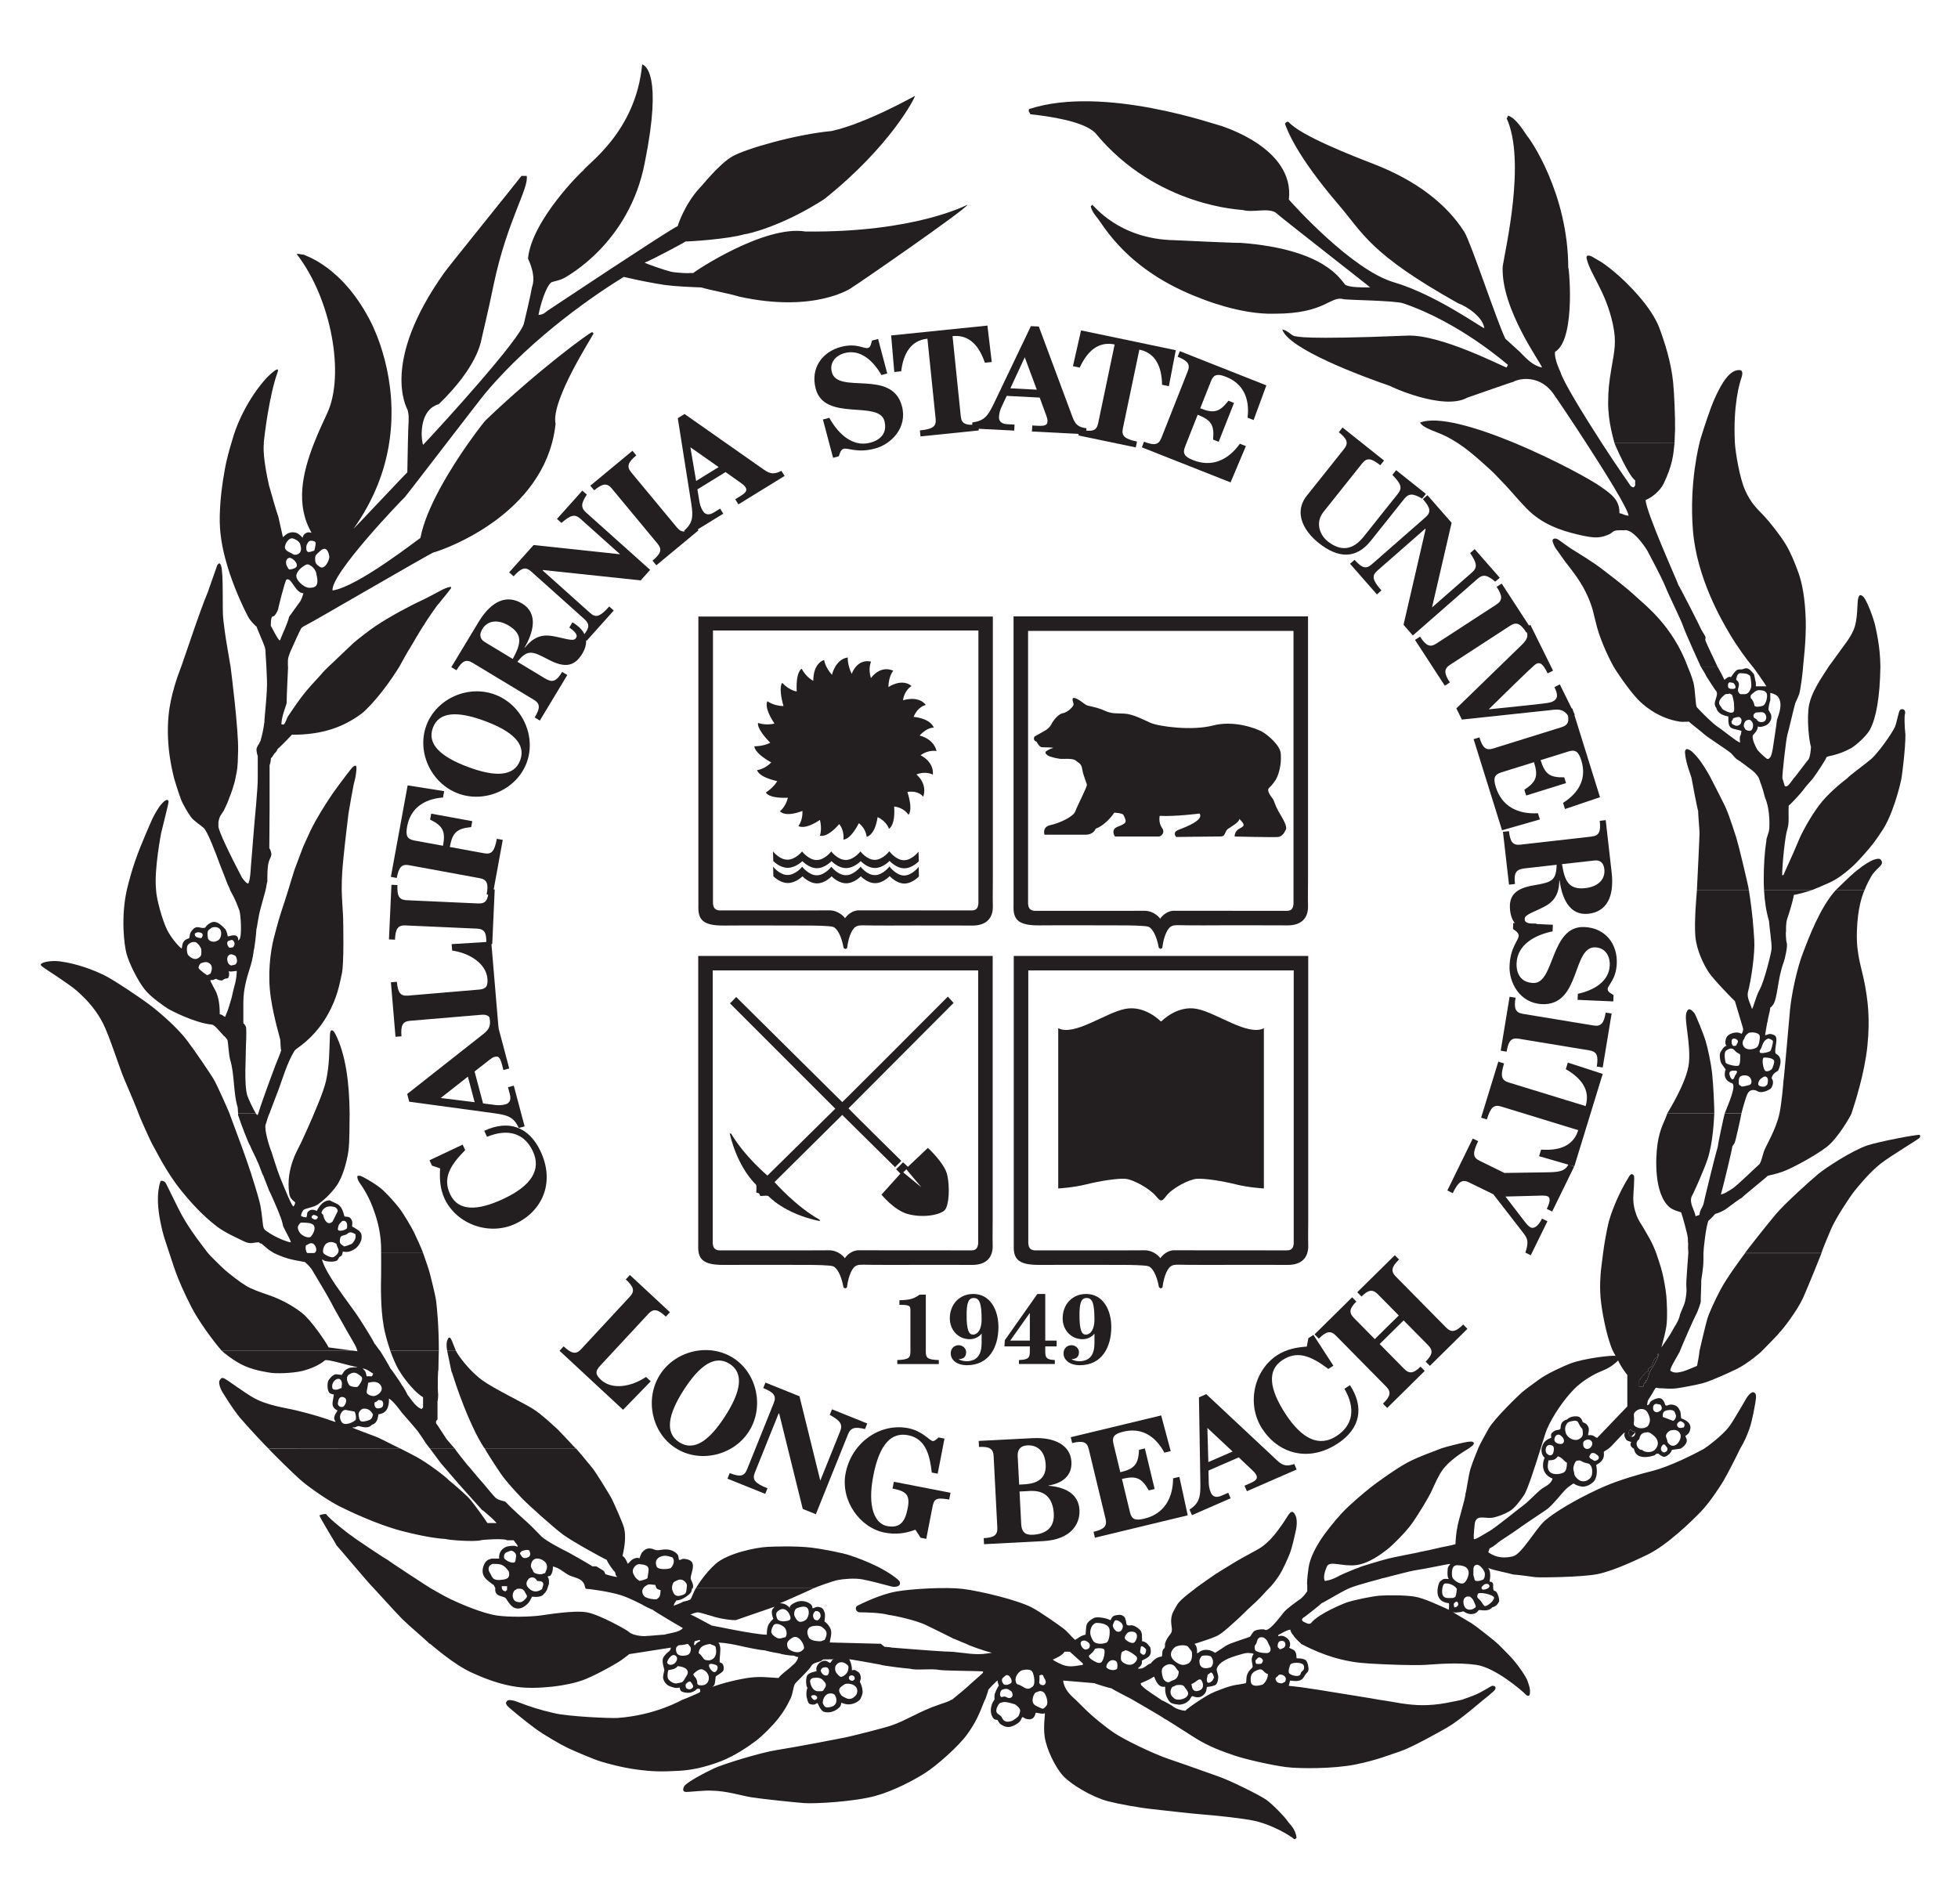 <svg enable-background="new 0 0 71.75 70.25" height="311.805" viewBox="0 0 71.75 70.25" width="320.713" xmlns="http://www.w3.org/2000/svg" xmlns:xlink="http://www.w3.org/1999/xlink"><clipPath id="a"><path d="m1.25 2.378h69.359v65.491h-69.359z"/></clipPath><clipPath id="b"><path d="m1.25 2.378h69.359v65.491h-69.359z"/></clipPath><g fill="#231f20"><path d="m63.42 25.623c-.031.021-.014.01 0 0"/><path d="m59.267 11.964c.146.666.051 1.006-.048 1.598-.1.592-.12.825-.126 1.266-.011.741.215 1.435.235 1.525h2.214c0-.14.017-.344.02-.483.008-.494-.03-1.311-.068-1.728-.072-.774-.327-1.547-.512-2.041-.29-.772-1.158-1.646-1.643-2.051-.515-.429-.601-.429-.798-.555-.121-.077-.28-.108-.242.048.149.614.697 1.184.968 2.421"/><path d="m62.689 23.654c-.032-.089.025-.097-.016-.178-.041-.08-.137-.218-.162-.281-.042-.108-.807-1.599-.823-1.599 0-.048-1.212-2.725-1.211-3.146.204-.07.535-.332.666-.607.337-.707.355-1.073.399-1.491l-2.214.001c.012.055.532 1.235.762 1.371v.194c-.016 0-.025.054-.042.054-.055.056-.15-.096-.103-.006-.028-.054-.503-.709-1.086-1.614-.67-1.037-1.42-2.258-1.523-2.615-.196-.414-.227-.686-.199-.756.816-.481.474-3.504.484-3.051.01-2.81-1.452-4.856-1.5-4.889-.165-.233-.437-.695-.727-.775 0 .032-.032.098-.048.098.719 1.575-.046 4.809-.145 5.47-.071 1.56 1.417 3.564 1.452 3.728-.368-.077-.597-.354-.823-.58-.178-.161-.355-.323-.532-.484-.312-.643-1.277-3.566-1.509-3.933-.641-1.014-1.746-1.891-3.338-2.508-.804-.312-2.709-1.053-3.141-1.548-.065-.041-.065 0-.097 0-.041.056.007.008-.049.049.081.227.401 1.152 1.985 3.001.912 1.064 1.15 1.807 4.406 3.632.329.117.92.513.968.92-.108-.017-1.8-1.243-3.34-1.695s-3.713-2.866-3.873-3.052c.224-1.908-2.469-2.694-2.469-2.711-.145-.017-4.355-1.532-7.116-.629-.039.108.02.119.048.193.672.069 1.968.256 2.393.688 2.264 2.756 5.45 2.834 5.45 2.846.367.105.916-.093 1.21.096.064.081 3.486 2.744 3.486 2.761-.293-.003-.738.006-.92-.098-.178-.192-.757-1.318-3.873-1.549 0 .016-2.13-.081-2.421-.097-2.077-.031-3.001-1.308-3.049-1.308-.042.057.006.01-.049.05.025.19.222.41.242.436.235.288 1.112 1.945 3.776 2.953.015.006 1.48.624 2.76.581 1.902.005 2.058-.685 2.565-.532.291.032 1.843.048 2.179.146 2.102.713 3.808 2.227 3.872 2.274-.016.032-.032.065-.048.097-.08.001-2.41-1.228-3.663-1.176-3.916.161-4.05.03-4.179.015-.156-.068-.228-.198-.436-.242.22.717 2.954 1.736 3.97 2.082 0 .016 1.972.928 2.856.435.145-.048 1.694-.597 1.694-.581.183-.118 1.016-.323 1.549.533.007 0 .551.803 1.15 1.726v.001c.727 1.122 1.535 2.422 1.561 2.679-.171-.02-.19-.066-.339-.097.014-.475-.286-.692-.662-.958-.385-.28-1.758-1.026-3.192-1.625h-.001c-1.393-.578-2.843-1.019-3.503-.758.134.224.607.325.972.512.174.089.351.199.424.246v.001c.053.037.319.192.879.693.589.527.4.369.738.712.338.342.573.652.923 1.009.569.579 1.25.803 1.836.945.585.142.749.13.934.096.117-.021.311-.096.362-.146.121-.121.252-.091.484-.097.351-.049.871.789.871.822 0 0 .497.924.63 1.258.133.336.562 1.188.656 1.462.094.273.65 1.49.65 1.49h.617c-.075-.163-.406-.855-.438-.944"/><path d="m47.353 60.706c0 .004-.001.008-.001.012-.001.016-.001.017.001-.012"/><path d="m31.578 58.284c.294.056.773.183 1.009.247.116.032.193.043.297.003.054-.021.143-.121 0-.242-.599-.507-1.567-.823-1.753-.889-.272-.097-1.067-.246-1.421-.289-.603-.073-1.425-.041-1.621-.032-.472.021-1.503.247-1.934.629s-.726.896-.726.896h4.357c0-.009.657-.257.89-.302.182-.035.608-.077.902-.021"/><path d="m12.455 50.595c-.013.017-.01.012.004-.002.003-.006.003-.007-.004.002"/><path d="m20.995 53.454c-.039-.033-.593-.646-.746-.778s-.491-.463-.823-.677c-.332-.215-1.426-.736-1.874-1.058-.515-.37-.933-.975-.981-1.095l-.322.001c.058.281.289 1.399.176.845-.085-.418.209.829.871 2.178.143.291.323.581.339.581v.003z"/><path d="m68.562 36.314c-.101-.569-.317-1.059-.29-1.938s.199-1.343.286-1.535l-1.061.001c-.589.643-1.018 1.815-1.21 2.31-.216.555-.425 1.505-.484 2.13-.059.624-.226 2.614-.242 2.614 0 .08-.07.835-.145 1.19-.134.627-.525 1.228-.581 1.423-.158.556-.097.291-.145.437-.13.112-.825.797-1.017.92-.192.122-.285.183-.42.215.113-.403.403-1.626.419-1.739-.016-.048.096-.145.096-.192.016 0 .244-1.023.244-1.063h-.617c-.02.054-.255 1.133-.255 1.23-.126.416-.5 1.968-.532 2.13-.047.129-.13.204-.145.387-.049.016-.097.032-.146.048-.022-.21-.239-.464-.145-.726.016 0 .426-.9.581-1.355.211-.619.242-1.468.257-1.714h-.743-.992c-.067.24-.276.53-.361 1.133-.078.55-.124 1.828.435 2.323.133.118.387.178.436.194.041.101.242.822.242.92.016 0 .002.212.018.212-.012.286.01.266.006.371-.008.192-.091 1.083-.072 1.256.019.174-.012.367-.049.533s-.17.398-.196.528c-.04.197-.225.446-.279.559-.085.175-.392.592-.396.606.068-.256.147-.549.181-.771.048-.314.022-.877 0-1.127-.024-.274-.113-.717-.145-.845-.076-.305-.185-.601-.23-.74-.04-.111-.148-.372-.261-.565-.041-.068-.169-.29-.221-.382-.056-.099-.172-.248-.249-.46-.134-.374-.112-.591-.112-.693s.056-.712.02-.758c-.074-.095-.122-.047-.171.023-.472.762-.695 1.458-.757 1.689-.061.233-.18.884-.207 1.146-.019.182-.071.517-.082.653-.011.132-.065.634.01 1.202.088.661.253 1.352.423 1.738l.006.013c.033.063.059.118.106.194-.073-.041-1.186.083-1.7.288-.187.075-.826.349-1.162.604-.165.125-.432.309-.581.436-.149.128-1.043.992-1.246 1.354-.068.122-.333.591-.385.731h2.306c.107-.345.194-.624.226-.699.225-.526.649-1.122.988-1.471.42-.433.946-.653 1.098-.713.286-.114.492-.307.547-.364.092.208.27.455.339.533v1.162c-.371.387-.742.773-1.113 1.161-.113-.032-.112-.124-.339-.097.028-.146.073-.277-.051-.402-.046-.047-.111-.065-.143-.081-.016-.05-.033-.121-.109-.18s-.344-.054-.472.082c-.276.077-.221.293-.242.339-.021.047-.098.042-.151.056-.053.013-.163.075-.188.138-.018.047 0 .097 0 .146-.016 0-.104.03-.193.097-.104.077-.149.22-.163.294h-.034v.001h.034c-.001.006-.002.013-.003.018-.009.066.01.249.115.318-.115.273-.084.629.293.773-.064.232-.307.295-.46.424-.153.13-.479.47-.623.568-.143.1-1.03.827-1.241.943-.211.117-.562.356-.581.291s.032-.629.048-.629c.097-.284.4-.089.701-.165.165-.041.354-.107.558-.222.204-.116.393-.383.533-.581.143-.205.423-1.091.626-1.739h-2.306c-.005.015-.216.513-.291.771-.06.205-.156.87-.172.87-.016.258-.296 1.083-.312 1.31-.016 0-.061.428-.063.58-.145.048-.519.109-.629.14-.11.029-.542.123-.711.153 0 .016-.958.177-1.322.288.015-.006-.904.258-.92.29-.032 0-.556.219-.665.274s-.267.16-.545.209c-.024.004-.038.009-.049-.048-.022-.113-.002-.258.097-.484.099-.227.57.01 1.065-.048.496-.059.978-.441 1.162-.582.184-.139.702-.656.92-.968.218-.31.587-.907.724-1.203.096-.209.256-.58.41-.781.346-.448.943-.754.947-.771 0-.002.137-.09.158-.121.021-.032.043-.05.036-.077-.007-.026-.007-.029-.048-.048-.086-.04-.48.063-.626.098-.267.064-.406.105-.536.147 0 0 .013.001.034.001h-.034c-.108.05-.833.296-1.259.528s-1.176.773-1.355.92c-.18.146-.731.595-1.044.933-.285.306-.645.765-.796 1.004-.151.238-.38.631-.436 1.017-.055.385-.064.63-.048.63v.121s0 .081 0 .12c-.016 0-.124.212-.339.34-.028.016-.42.306-.484.387-.032 0-.576.813-.748.684-.029-.021-.249-.017-.365.042-.096.048-.135.207-.198.229-.378.126-.728.253-.728.254-.072.037-.136.063-.209.118-.091.067-.336.207-.323.216-.236-.161-.48-.144-.63 0-.016 0-.051.016-.048 0 .021-.12-.016-.288-.091-.33 0-.001 0-.001 0-.002.242-.081.586-.182.823-.29.236-.109.674-.542.774-.626.099-.085.367-.36.49-.467.145-.129.264-.243.375-.36s.229-.257.293-.313c.082-.073.258-.292.396-.507.087-.137.276-.535.367-.772.104-.27.176-.651.209-.78s.091-.439 0-.629c-.054-.114-.117-.168-.193-.097-.077.07-.176.272-.314.457-.138.184-.421.635-.881.896-.288.163-.528.283-.79.438-.263.154-.702.434-.779.479-.076.046-.666.467-.729.514v.001c-.03.04-.555.396-.679.611-.124.214-.192.321-.215.489-.039.289.091.438-.038.597-.166.207-.19.328-.194.356h-.006s.024.142-.037.18c-.087.056-.046.291-.084.291-.18 0-.375.202-.391.25-.143.03-.237.188-.388.194-.032.002-.064 0-.096 0 .031-.055.064-.053.096-.097.033-.044.036-.049.049-.098.012-.048 0-.063 0-.096.097-.065.226-.097.29-.194.049-.074.053-.168.019-.312-.016 0-.094-.107-.105-.119h-.001c-.088-.088-.182-.095-.198-.095.016-.064-.005-.132 0-.193.006-.063-.017-.142-.048-.194-.031-.053-.167-.157-.266-.188s-.13 0-.17-.005c-.039-.005-.097-.015-.097-.098 0-.065-.032-.129-.048-.192-.031-.042-.082-.082-.145-.098-.064-.015-.227.002-.291.049-.063.047-.064.097-.097.146-.155-.093-.489-.13-.58-.097-.092.032-.25.14-.291.242-.041.101-.032.258-.048.387-.192.039-.253.118-.388.193-.096-.08-.272-.294-.387-.388-.146-.119-.91-.656-1.206-.808-.547-.282-1.902-.607-2.559-.688-.598-.071-1.877-.006-2.457.1-.607.109-1.329.475-1.427.524-.098.05-.063.24.097.242s.758.006 1.065.097c.178.017 1.014.191 1.404.388.324.163.968.468.968.483.032 0 .377.157.48.192h-.001c0 .001.003.003.005.005v.002h.003c.073.04.607.247.96.327-.039-.009-.225.05-.532.049-.429-.003-.743-.096-1.211-.097-.613-.032-1.936-.146-1.984-.146 0-.017-.259-.02-.259-.035l-.123-.102s0-.001 0-.002c-.001 0-.002 0-.003 0l-.003-.002h-.074c-.603-.015-1.206-.031-1.808-.047.016-.146.073-.271.048-.436-.025-.166-.226-.339-.242-.339 0-.113.042-.215 0-.339-.041-.124-.077-.166-.193-.193-.118-.027-.187.042-.242.049-.033-.049.009-.101-.114-.183-.123-.081-.309-.119-.483-.054-.086.033-.309.139-.236.237-.161-.216-.378-.179-.378-.195.161-.048.331-.141.485-.203.108-.043.774-.345.774-.353l-4.357.001c-.078.127-.16.348-.194.409-.015.029-.097.032-.097.05-.064.016-.129.031-.193.048 0 .016-.323.145-.339.145.03-.117.051-.105.097-.192.225-.008.479-.214.532-.291.016 0 .048-.112.049-.168 0 .08.078-.034.014-.195-.065-.161-.097-.113-.014-.412.082-.298.014-.409-.196-.458-.209-.048-.176.039-.288.023-.017-.065-.009-.142-.049-.194-.065-.086-.199-.165-.339-.183-.258-.032-.37.063-.515 0-.219-.098-.348-.022-.451.097-.016 0-.111.221-.099.23-.046-.038-.134-.023-.193 0-.143.06-.184.162-.243.194-.05-.113-.092-.226-.193-.29.029-.136.164-.651.048-1.065-.042-.152-.383-.938-.484-1.113-.101-.176-.543-.903-.677-1.065-.135-.162-.536-.66-.61-.723h-3.36c.001.034.352.579.581.917.229.337.604.723.785.918.182.194 1.176 1.095 1.538 1.357.363.262 1.501.887 1.598.92.029.107.258.419.291.435.056.089-.001.11.096.194 0 .016-.29-.048-.435-.098-.033-.048-.012-.088-.097-.145-.086-.057-.242-.146-.242-.146s-.097 0-.145 0c0-.016-.985-.581-1.017-.581 0 0-.685-.344-.872-.532-.186-.188-.312-.326-.484-.484-.171-.157-.581-.516-.823-.774 0-.032-.229-.051-.347-.136-.102-.074-.464-.543-.558-.639-.095-.097-.478-.575-.494-.575-.065-.08-.471-.584-.487-.632h-.915v.001c.164.218.399.536.428.575-.03-.042.441.511.631.728.193.22.724.811.869.971.032 0 .29.241.419.354 0 .016.115.111.115.127-.112 0-.225 0-.339 0 0-.016-.533-.781-.725-.968-.193-.188-.644-.576-.693-.609-.113-.129-.778-.637-1.202-.867-.165-.089-.387-.201-.604-.312l-4.857.006c.047.063.971.983 1.25 1.214.407.336 1.026.743 1.361.912.336.169 1.399.68 2.324.919.925.241 1.485.291 1.597.291.159.049 1.082.11 1.308.049 0-.017.873-.081.968 0h.242c.016.032.26.294.092.22-.085-.036-.302-.004-.354.017-.322.129-.271.425-.271.44-.097 0-.193 0-.29 0 0 .017-.166.005-.261.203-.121.258-.066.477.178.646.059.041.112.096.177.128 0 .041.051.074.051.114-.035.353.315.258.4.386.032.048.152.256.274.322.221.118.409-.021.531-.146.032-.016.135-.2.151-.249.07 0 .235.039.387-.048-.014.008.154-.122.185-.266.019-.057.038-.113.057-.171-.016 0 .025-.152-.048-.241-.023-.028.064-.032.096-.048.073-.095.09-.175.097-.34.231.054.363.187.533.29.169.104.41.122.532.242.123.121.089.178.134.268l2.136.001c.035-.052.089-.093.151-.122.082-.041.169 0 .29 0 .015.058.027.095.045.122h.001c.026.035.065.052.148.07-.015.158.016.233-.145.339-.014.01-.4-.004-.484-.145-.065-.108-.054-.196-.006-.265h-2.136c.004.007.008.015.011.022.097 0 .892.104 1.307.242.416.138.743.339.775.339 0 .016.355.193.387.193.016.033 1.052.646 1.114.678-.141.163-.448.173-.678.242-.097 0-.549.049-.678.049 0 .016-.465.009-.629-.146-.032-.048-1.076-.64-1.549-.726s-1.468.082-1.749.119c-.371.048-1.114.063-1.562 0-.564-.081-1.401-.451-1.724-.604-.278-.131-.724-.402-.748-.41-.025-.009-1.559-1.01-1.575-1.041-.033 0-1.292-.84-1.308-.872-.048-.017-.858-.642-.968-.823-.127.006-.164.019-.242.049 0 .08.63 1.081.63 1.113.016 0 1.186 1.403 1.368 1.574.061.058.799.885 1.052 1.137.254.253.825.729 1.017.92h.017c.147.116.868.755 1.526 1.058.662.306 1.205.467 1.695.533.704.097 1.895-.032 2.517-.291.489-.203 1.182-.595 1.355-.726.174-.131.243-.178.243-.193.516-.081 1.033-.162 1.549-.242-.03.107-.008.063-.065.136-.016 0-.183.142-.226.252-.053.136.048.401.048.436.001.033-.052.209-.047.279.011.136.126.271.225.313.104.044.266.1.371.058.033-.014.01.089.078.136.07.048.26.08.39.036 0-.017.081-.025.081-.041.109-.045.083-.146.258-.056-.09-.047.007.041-.048.097 0 .016-.529.24-.625.272h-.008c-.016.006-.991.579-2.4.677-.276.018-1.804-.05-2.344-.177s-.813-.211-1.404-.435c-.076-.03-.282-.083-.335-.01-.052.073-.048.064-.004.154.027.055.665.578 1.065.871.295.215.904.572 1.186.706.282.133 1.014.443 1.235.504.22.063.721.212 1.307.291s.904.082 1.549.048c.645-.033 1.199-.217 1.569-.359.499-.194 1.007-.54 1.287-.753.252-.191.63-.576.823-.823.194-.247.345-.508.427-.692h.004c.119-.226.111-.516.202-.612.04-.043.521-.508.581-.63.074-.152.327-.117.435-.242.129 0 .516-.01.388 0-.105.008-.072.195-.194.097 0 0-.049-.051-.145-.048-.066.002-.227.055-.291.242-.015.046 0 .097 0 .145-.145.032-.274.061-.339.146-.064.085-.059.436.011.468-.015-.007-.091.224-.008.435h-.003c-.001.005-.002.011-.003.016.017 0 .028.123.097.145.215.069.222-.044.284-.028.022.007.097.279.249.319.212.055.438-.034.58-.194.034-.037.033-.097.049-.145.016 0 .18.096.387.048.177-.04.286-.147.294-.159h.004c.029-.049.107-.19.099-.312-.011-.167-.064-.274-.103-.351.007.016.023-.106.039-.106-.005-.231-.101-.252-.136-.28-.133-.105-.194-.004-.194-.048.002-.225-.096-.389-.096-.388-.129-.048 1.064.178 1.161.193.017.032.985.146 1.065.146.293.078.756-.018 1.114.049.151.027 1.388.037 1.549.048.058.004.075.029 0 .098-.145.129-.291.258-.436.387-.015.03-.569.489-.663.563h-.023c-.089.064-.219.103-.431.174-.778.263-1.212.582-1.776.775-.291.1-1.378.371-1.612.423s-2.006.392-2.614.484c-.608.093-1.98.518-2.324.677-.307.144-1.045.523-1.113.678s-.004.193.097.194c.1.001.694-.065.919-.048.559.007 1.076.179 1.453.241.376.063 1.58.188 1.974.218.394.028 1.836-.049 2.625-.266.676-.187 1.401-.572 1.835-.847.406-.255 1.239-.989 1.553-1.429.313-.438.44-.731.646-1.266h.011c.01-.044.121-.33.121-.379.097-.112.323-.339.339-.339.001.103.051.158.048.193-.016 0-.113.194-.145.291-.016 0-.021.146-.013.225h-.01c-.034.071-.092.14-.101.215-.004.026-.094.271.073.479.048.06.114.039.146.055.033.048.057.114.11.152.208.149.341.12.483.059.059-.024.144-.075.211-.135.068-.059.093-.177.114-.179.04-.004.09.045.097.048.263.097.358-.04.388-.194.01-.056.232.059.339 0 .032-.017-.062.453 0 .872.065.446.38 1.11.678 1.438.298.326 1.088.789 1.645.935.392.103 1.137.241 1.679.298.553.06 1.328.153 1.758.187.431.033 1.544.143 1.985.242.442.098 1.007.348 1.404.629.039.027.051.039.054.043.001-.003.008-.004.043.006.041-.055-.007-.008.048-.049-.041-.355-.251-.493-.339-.629-.087-.137-.535-.604-.774-.775-.239-.17-1.324-.71-1.791-.871-.424-.146-1.154-.415-1.792-.629-.637-.215-1.688-.737-2.033-.969-.329-.221-.818-.626-1.016-.822-.198-.197-.369-.366-.41-.403h-.001c-.2-.183-.416-.379-.458-.709.388.032.775.064 1.162.098 0 .016.581.192.63.192.015.032.742.395.771.418 0 0 .002.002.003.002.034.024 1.127.645 1.159.692.064.016.679.425 1.162.726.483.302.95.473 1.404.629.453.158 1.446.374 1.936.437.49.062 1.764.067 2.566-.097.801-.163 1.244-.353 1.646-.484s1.396-.686 1.739-.882c.446-.255 1.304-.999 1.329-1.021h.005c.138-.107.292-.236.383-.322.099-.095.087-.203-.065-.194-.016.001-.243.143-.476.265-.224.118-.606.232-.634.25h-.006c0 .006-.281.063-.584.12-.303.058-.628.081-.853.081-.571 0-1.128-.129-1.353-.161-.2-.028-.25-.034-.258-.038h.001s-.002 0-.002-.001h-.001-.001c-.089-.024-1.591-.261-1.682-.277-.094-.018-1.025-.166-1.219-.189-.193-.022-.419-.049-.435-.049.016-.064.032-.129.048-.193.113 0 .194.039.339 0 .145-.04.177-.153.231-.229.053-.075.091-.07.108-.158.017-.089-.029-.3-.092-.358-.064-.057-.17-.078-.344-.077-.016-.081.006-.137-.048-.242-.054-.106-.239-.117-.223-.165.005-.016.022-.01.028-.065 0-.011 0-.029 0-.049h.005c-.01-.217-.226-.289-.24-.295-.069-.029-.136-.013-.194 0-.016.003 0-.033 0-.049.146-.068.26-.16.436-.194.027.108.072.159.129.23.064.107.244.258.286.308h.008c.925.482 1.565.6 1.992.666.416.065 2.083.127 2.565.097.483-.029 1.182-.099 1.888 0 .707.1 1.71.975 1.792 1.065.081.09.132.084.159.062.034-.025.031-.148.027-.217-.003-.067-.06-.245-.094-.333-.054-.142-.32-.548-.609-.864-.143-.155-.433-.436-.472-.482h-.001c-.077-.077-.789-.648-.99-.773-.217-.134-.625-.364-.684-.413.075.049.317.006.394-.021.191.134.37.124.486.043.027-.019.078-.091.095-.092.082-.004.332.076.484-.097.196-.057.199-.149.242-.193.042-.044-.015-.285-.097-.388-.032-.017-.065-.032-.097-.049-.004-.023-.008-.047-.012-.071-.012-.073.019-.179-.036-.219-.055-.041-.105-.014-.097-.049.028-.12.034-.292 0-.387-.033-.095-.049-.065-.049-.097.266.107.626.153.92.241.114 0 .681.079.823.098.142.018 1.716.003 2.295-.115.58-.118 1.391-.504 1.82-.708.746-.355 1.682-1.281 1.981-1.589.299-.31.655-.838.827-1.122.149-.246.515-.965.627-1.206h.001c.144-.238.241-.453.34-.73.117-.327.223-.957.242-1.113s-.019-.23-.096-.242c-.078-.012-.191.119-.245.205-.053.086-.482.846-.655 1.074-.236.311-.794.729-.918.806v.001c-.348.191-1.25.653-1.91.819-.458.114-1.208.327-1.791.581-.583.253-1.629.787-2.179 1.258-.356.331-.851 1.225-1.162 1.308-.585.155-.903-.146-.92-.146.017-.049.033-.098.049-.146.048-.016.189-.102.29-.194.102-.091.511-.337.775-.531.264-.195.874-.589 1.065-.727.191-.137.582-.636.678-.726.095-.091.282-.222.295-.213.088.065.186.088.256.105.181.049.402-.087.49-.185.091-.125.141-.3.084-.609-.005 0 .246-.1.279-.31.012-.078.003-.115.003-.181.016 0 .11-.065.17-.105h.001c.116-.075.558-.603.599-.598-.009.075-.04.112.05.255.045.07.129.064.193.097-.098.147.081.242.097.242v.003c.071.434.594.305.775.239 0 0 .046-.081.145-.049 0 .017.085.082.165.106.081.024.21-.073.27-.155.022-.028.033-.063.049-.097.103-.014.207-.029.31-.044h.002c.012-.002.344-.195.199-.421-.063-.098.121-.04.167-.31s-.291-.371-.339-.388c-.016-.097-.005-.213-.049-.29-.043-.078-.077-.18-.254-.212-.178-.033-.194.064-.278.018-.004-.002-.044-.179-.145-.241s-.302.029-.388.097c-.085.066-.011.11-.145.145.029-.238.049-.182.194-.435.145-.254.112-.219.242-.194.226 0 .407.039.678 0 .205-.029.719-.123.968-.192.259-.074.887-.349 1.259-.533.371-.185.874-.61.901-.651.006-.009.643-.645.643-.677.097-.081.66-.806.876-1.286.149-.332.678-1.629.678-1.644h-2.823c-.132.176-.664.898-.889 1.318-.225.422-.435.887-.5 1.1-.065.214-.29 1.179-.29 1.188 0 .072-.082.548-.097.555-.337.137-.739.347-.965.186-.08-.033.209-.48.335-.719.003-.006.005-.013.007-.021.047-.138.53-1.236.586-1.33.081-.142.181-.464.18-.479-.006-.109.025-.717.019-.773s.079-.421.08-.783c0-.08 0-.16 0-.24 0-.146.102-1.073.193-1.212.017 0 .178-.162.242-.242.033 0 .307-.093.485-.243.027-.023.452-.339.484-.339.048-.064.952-.79.968-.822.177-.049.222-.042.533-.146s1.218-.588 1.645-.919c.427-.332.899-1.176.913-1.23.126-.388.482-1.469.588-2.498.108-1.056.005-1.714-.097-2.283m-26.722 24.495c.007-.109.092-.043.145 0s.077.064.038.18c-.038.114-.114.085-.183.015-.046-.047 0-.13 0-.195zm-22.839-3.572s.244-.085.28-.011c.059.123.028.209-.049.242-.134.059-.198.022-.242-.048-.053-.086-.09-.091.011-.183zm-.543 1.37v.071c-.016 0-.064.046-.049.049-.104-.015-.136-.071-.144-.12-.006-.035-.001-.066-.001-.073h.194zm-.145-.315c-.408.062-.391-.089-.484-.242-.132-.215.013-.313.096-.339.232-.001.319.009.436.097.077.058.161.187.157.17.065.242-.048.29-.205.314zm.048-.775c-.028-.042-.036-.198.097-.241.132-.042.137-.093.254-.006.116.087.075.172.064.258-.012.087 0 .145-.125.136-.124-.011-.262-.105-.29-.147zm.737 1.524c-.097.096-.177.096-.253.074.016.005-.102-.009-.145-.098-.101-.202.048-.339.048-.339.097-.028.028-.041.097-.048.237-.025.237.072.339.242.034.058-.039.122-.086.169zm.658-.434c-.007.02-.008.03.009.023-.014.006-.248.217-.484 0-.008-.008-.016-.016-.024-.023-.074-.075-.131-.178-.025-.315.027-.04.092-.105.22-.072.035.008.103.088.119.12.065.017.129-.015.194.049.064.063.008.17-.009.218zm.106-.557c-.049.017-.097.032-.146.048 0-.016-.087.01-.087-.007-.096-.016-.161-.032-.203-.09-.031-.114-.102-.136-.086-.248.057-.402.499-.21.57-.042.059.138-.014.248-.048.339zm3.776.193c-.055.042-.21.081-.291.097-.127-.088-.156-.112-.223-.249-.102-.209.115-.377.209-.371.453.032.35.182.305.523zm.339-.435c-.064-.168-.009-.278.096-.339.21-.119.379-.021.484 0 .08.09.08.235-.048.388-.044.051-.479.091-.532-.049zm.568.8c-.003-.079.024-.164.061-.22.176-.104.293-.156.436 0 .095.104.032.193.048.193-.001.01-.002.017-.003.025v.001c-.022.186-.023.21-.191.265-.239.078-.291-.058-.339-.194-.007-.021-.011-.045-.012-.07zm5.289.846c.123-.011.177.043.194.145.02.117-.113.195-.097.194-.071.005-.103-.006-.145-.049-.108-.193.064-.292.048-.29zm-1.307-.049c.149-.081.281.027.339.145s.082.205 0 .243c-.082.037-.348.08-.436-.049-.073-.193-.051-.258.097-.339zm.194 1.017c-.094 0-.192.095-.339 0s-.25-.173-.097-.436c.066-.112.266-.05.387.049.102.081.147.3.049.387zm-3.244-.92c.04-.027.549.146.581.146 0 .017.528.145.839.14l1.428-.494c-.014.044-.096.065-.096.193 0 .129.032.172.056.258-.004-.016-.153.14-.194.242-.035.089-.047.208-.048.339-.492-.01-1.985-.339-2.033-.339-.194-.098-.684-.383-.789-.404.058-.027.182-.075.256-.081zm.097 1.065c-.079.032-.119.067-.143.095-.001.002-.003.004-.005.007-.02.025-.025.043-.035.043-.016 0-.034-.007-.032-.043 0-.002.001-.005.001-.007.001-.008.001-.016.004-.027l.017-.067c.096-.029.161-.049.193-.049 0 .016.015.042 0 .048zm-.774.145c.15-.003.211-.022.315-.044h.026c.034.077.124.088.094.238-.03.152-.109.18-.242.193-.133.014-.264-.024-.29-.146-.026-.119-.017-.178.097-.241zm-.2.363c.086-.002.198.104.086.258s-.312.118-.322.009c.03-.118.15-.264.236-.267zm.151 1.041c-.139.043-.291-.085-.339-.146-.048-.06-.038-.252 0-.339.145-.024.267-.038.339-.145.049 0 .293.029.353.146.061.116-.001.172-.096.332-.096.162-.118.11-.257.152zm.557.162s-.085.118-.218.031c-.055-.034-.043-.12-.04-.15.03-.041.105-.132.194-.096-.045-.018.138.145.064.215zm.46-.113c-.088.043-.292.049-.291-.049.003-.203-.131-.235-.147-.332 0 0 .201-.24.354-.172.29.129.268.462.084.553zm.045-.901c-.13-.013-.126-.151-.287-.261.023-.238.195-.3.408-.334h.033c.046.043.17.045.186.109.062.247-.016.407-.143.467-.097.029-.066.031-.197.019zm.139.316s-.182-.279.203-.142c.143.052.033.223.049.193-.047.088-.123.131-.252-.051zm2.961-.051c-.059.063-.364.268-.434.394-.355-.017-.635-.063-1.039-.016-.405.048-1.063.21-1.43.354.137-.054.117-.178.146-.387.004-.031.27-.155.29-.242.021-.086.001-.201-.048-.242s-.064-.031-.097-.048c0-.21.046-.462.02-.568-.011-.05-.02-.081-.029-.104-.001-.002-.001-.005-.002-.007-.01-.024-.021-.037-.037-.047.147.005.298.023.438.047.013.002.026.005.038.007.225.039.415.088.502.106.146.028.523.114.765.131 0 .016.513.116.545.116 0 .016.342.077.52.077 0 .017.096.049.145.049-.066.23-.204.283-.293.38zm.437-.623c-.167.159-.5-.008-.532-.098-.02-.055-.028-.1-.026-.14 0-.002 0-.005.001-.007.008-.083.067-.144.187-.22.165-.106.324.055.398.22.001.002.002.005.003.007.007.014.013.029.017.043.044.128.011.139-.048.195zm.102-1.108c-.14.08-.236.048-.236.032-.048-.016-.085-.07-.139-.172-.055-.103-.011-.279.079-.313.091-.032.296-.106.388 0 .091.108.048.372-.092.453zm.721.721c-.064.017-.096.053-.193.049-.173-.008-.341-.044-.388-.146-.075-.162-.064-.249 0-.339.068-.095.372-.117.484-.048 0 .016.096.063.145.145.084.137-.048.339-.048.339zm-.048 1.016c.048 0 .143-.041.193.049.051.09-.004.225-.039.237-.14.049-.221-.096-.242-.146-.02-.048.033-.111.088-.14zm-.242 1.162c-.011.011-.022.019-.033.024-.001 0-.002.001-.003.001-.027.014-.055.012-.078 0-.001 0-.002-.001-.003-.001-.012-.007-.022-.015-.028-.024-.027-.036-.077-.076-.05-.113.028-.037.092-.027.092-.027.048 0 .035-.015.103.043.036.032.02.075 0 .097zm.058-.285c-.226 0-.295-.29-.3-.344-.005-.055.005-.103.097-.146.08 0 .144-.025.242 0 .097.026.127.07.193.146.066.074.068.15 0 .241-.068.092-.007.103-.232.103zm.474.576c-.202.052-.238-.002-.29-.098-.022-.039-.02-.103-.001-.168v-.001c.029-.094.095-.189.194-.218.079-.022.16-.021.242.048 0 .048.03.026.049.146.001.008.001.017.002.024v.001c.009.112-.038.225-.196.266zm.194-1.259c-.057-.07-.062-.24 0-.29.067-.095.212-.148.362-.035.092.067.099.092.07.235s-.201.243-.257.241c-.057-.001-.119-.08-.175-.151zm.774.678c-.001.048-.032.145-.048.145-.069.088-.2.2-.369.112-.134-.069-.147-.056-.212-.16-.11-.178.014-.253.145-.339.056-.07.491-.048.484.242zm-.181-.58c-.032-.005.081 0 .084.096.027.051-.064.094-.067.101-.058.005-.119-.026-.119-.041-.054-.042-.035-.177.102-.156zm10.202-1.599c.084-.028.243-.033.288.083.045.117-.055.303-.117.315-.12.025-.286-.097-.316-.156s.061-.213.145-.242zm-1.21-.339c.315.002.439.097.484.194.045.098.011.484-.097.532-.107.05-.369.084-.484-.048-.01-.013-.046-.063-.097-.193-.05-.132-.017-.414.194-.485zm-2.089 1.939.076-.025c.032 0 .059.009.077.071.017.065.128.164.058.268-.069.104-.242.015-.22-.076.016-.064.009-.173.009-.238zm-1.3.046c.041-.031.064-.079.145-.048s.182.23.097.29c-.084.06-.237.102-.29 0-.082-.135-.014-.194.048-.242zm-.071.479c.151-.054.203-.033.322.052.052.038.101.203-.009.245s-.14-.031-.22-.042c-.08-.012-.131.067-.169-.034-.025-.069.012-.198.076-.221zm.599.974c-.034.033-.156.155-.286.192-.169.051-.271-.015-.313-.108-.068-.153-.204-.142-.22-.254-.016-.114.087-.296.146-.314.027-.009.05-.017.072-.022.083-.023.167-.02.46.07.016.004.16.105.194.194.028.07-.042.213-.053.242zm.489-1.066c-.115.092-.191.075-.388-.048-.121-.076-.174-.012-.209-.182-.035-.169.135-.372.258-.399.123-.026.3-.04.36.062.059.101.143.498-.021.567zm.511.718c-.055.056-.083.104-.172.058-.141-.074-.242-.091-.291-.193-.014-.029-.019-.069-.018-.111 0-.004 0-.007 0-.01.005-.101.047-.215.115-.267.065-.016.121-.061.194-.048.072.011.113.048.145.097.016.025.06.117.08.218.001.003.001.006.002.011.016.09.012.188-.055.245zm1.377-1.541c-.475.083-.523.05-.636.033-.113-.016-.422-.172-.477-.227.153-.069.347-.154.435-.291h.194c.161.146.323.291.484.436 0 .017-.016.052 0 .049zm.048-.58c-.02-.016-.063-.031-.097-.098-.013-.026-.028-.059-.034-.092 0-.002 0-.005-.001-.007-.004-.034.003-.068.035-.095.007-.011.092-.044.16-.011.088.044.114.077.13.105 0 .001.001.001.001.002.001.001.001.003.002.005.018.039.012.1-.011.14-.026.046-.131.09-.185.051zm.63.484c-.094.076-.278-.048-.318-.073-.039-.023-.196-.128-.12-.192.044-.038.145-.111.196-.218.019-.042.277-.053.338 0 .062.05-.003.406-.096.483zm.58.242c-.131.102-.344.017-.387-.049s.105-.366.339-.242c.087.047.064.256.048.291zm-.048-1.404c-.071-.064-.133-.17-.097-.241.036-.072.039-.134.097-.146.058-.013.189.049.242.146.053.095-.009.201-.048.241s-.133.057-.194 0zm.569 1.252c-.177.026-.362-.098-.375-.187-.014-.089.006-.231.029-.272s.043-.018.116-.066c.073-.049.412.189.436.242.061.131-.121.271-.206.283zm2.586-.299c.038-.06.207-.029.207-.045l.137.03c.146.13.1.383-.013.417-.266.081-.371-.034-.388-.146-.02-.133-.019-.134.057-.256zm.475.781c-.017 0-.05.097-.062.107-.214.191-.222-.016-.199-.1s.008-.077.027-.127c.049 0 .107-.114.157-.057.05.058.06.129.077.177zm-.46.107c.084.146.072.306-.087.364-.272.103-.274-.177-.29-.242.158-.035.293-.267.377-.122zm-.943-1.26c.14-.062.369-.062.436 0 .012.012.143.178.145.193.048.401-.143.463-.29.484-.148.021-.366-.129-.436-.242-.144-.23.101-.422.145-.435zm.242 1.936c-.041.012-.077.02-.11.023h-.096c-.056-.008-.098-.032-.133-.071-.093-.062-.13-.194-.097-.291.035-.1.043-.107.119-.131.052-.015.031-.037.13-.046.25-.019.222.039.332.177.138.173.001.295-.145.339zm-.726-1.162c.073-.08.187-.134.287-.118.167.025.183.153.294.263-.009.326-.242.323-.242.339-.065.018-.098.088-.194.05s-.149-.123-.157-.192c-.029-.098-.061-.261.012-.342zm3.098.291c-.026.089-.014.146-.025.235-.002.008-.011.055-.023.055-.275.064-.383.033-.823.193-.441.161-.524.218-.746.354-.028.017-.058.037-.09.057-.001.001-.002.002-.003.002-.212.137-.498.333-.565.41-.181-.02-.31-.063-.436-.145-.016-.033-.403-.242-.435-.242-.002-.004-.012-.012-.027-.023-.001-.001-.001-.001-.002-.002-.12-.087-.577-.364-.698-.508-.054-.055-.02.001-.048-.097.048-.017.369-.15.484-.242.036-.029.101.432.411.37.036-.007-.049.209.119.477.001.001.001.002.001.002.015.023.031.047.05.071.091.115.336.099.336.115.189-.003.297-.076.39-.163.007-.007.012-.015.017-.023.001 0 .001-.001.002-.002.032-.045.049-.106.088-.125.043-.02.222.13.421-.046.161-.142.084-.291.146-.299.1-.012.26-.03.321-.092.062-.062.092-.269.07-.333-.022-.066-.064-.242-.048-.242.075-.292.613-.448.58-.436-.032.011.398-.141.533-.146.081-.008.276.012.242.048-.036.04-.048.098-.048.098-.051.125.031.304.016.364-.014.062-.15.112-.21.315zm.581.339c-.255.08-.416.053-.436-.097-.044-.338.133-.387.242-.437.218-.098.206.099.388.146.003.227-.178.383-.194.388zm-.242-.92c.045-.028.026-.024.048-.049.078-.085.171.012.194.049.027.043-.009.113-.048.145-.023.019-.183.021-.194 0-.015-.021-.041-.12 0-.145zm.387-.242c-.106 0-.416-.021-.435-.145-.014-.086-.008-.138.047-.193 0 0 0-.001.001-.001 0-.001.001-.001.001-.002.016-.02.03-.099.047-.144.017-.041.039-.066.097-.097.049 0 .105-.01.145.017.127.081.127.136.168.224.001.002.001.003.002.005.007.014.015.029.024.045.098.167.046.291-.097.291zm.872.435c.039-.102.427-.104.484 0 .011.021.017.03.021.037.002.003.003.007.003.008.013.052-.003.125-.024.148-.037.042-.025.02-.065.059-.04.038-.019.097-.081.136-.095.061-.362-.019-.387-.098-.024-.078.009-.188.049-.29zm-.194.63c-.097.028-.056.038-.097.048-.041.011-.157-.002-.194-.048-.036-.046-.078-.092-.048-.146.031-.055.061-.04.097-.097.036-.059.181-.026.242.048.061.076.022.152 0 .195zm-.194-1.501c.077-.028.16-.019.194.048.007.015.011.031.013.047 0 .002.001.004.002.006.004.057-.02.117-.063.141-.049.017-.107.061-.146.05-.038-.012.007-.024-.048-.05-.031-.014-.035-.081-.02-.141.001-.002.001-.004.002-.006.012-.044.035-.083.066-.095zm6.245-1.162c-.398-.178-.908-.423-1.258-.484-.351-.061-1.024-.057-1.303-.036-.279.022-.939.159-1.202.247-.129.043-1.053.419-1.32.757-.061.077-.205.001-.29-.048-.038-.021-.087-.075 0-.145.048-.017.678-.521.678-.536.032 0 .666-.385.968-.529.016-.008.034-.016.053-.023.347-.145 1.205-.349 1.205-.364.065 0 .976-.266 1.322-.313.347-.049 1.099-.219 1.196-.219-.027.066-.051.043-.082.128-.016 0-.043.348.016.408.057.056-.145-.022-.225.045s-.107.056-.145.194c-.008.027-.019.07-.027.121v.001c-.03.194-.014.506.414.555.01 0 0 .161 0 .241zm-.242-.581c-.01-.036-.014-.13 0-.216v-.001c.013-.082.042-.158.097-.171.107-.022.325.044.418.171v.001c.006.007.013.015.018.022-.002.138-.049.29-.049.29s-.055.045-.097.049c-.161-.003-.334.045-.387-.145zm.436.485c0-.049-.039-.102 0-.146s.111-.106.145 0c.034.107-.104.173-.145.146zm.291-.872c-.154-.003-.287-.126-.34-.193-.052-.067-.044-.292 0-.387.045-.096.146-.097.146-.097.346.004.411.127.435.241.024.115-.088.439-.241.436zm.435.92c-.056.042-.191.075-.29 0-.1-.076-.131-.316-.049-.388.083-.071.079-.052.194-.049.136.093.142.179.193.291.052.112.008.104-.048.146zm.024-1.073c-.019-.116-.051-.12-.043-.22.008-.101-.017-.225.048-.285.14-.128.312.118.358.222.047.104.002.262-.048.291s-.296.108-.315-.008zm.702.637c.106.095-.267.404-.339.339-.071-.064-.116-.181-.193-.242-.077-.06-.084-.1-.049-.193.035-.094.475.001.581.096zm-.154-.406c.011.037-.011.068-.046.093 0 0 0 .001-.001.001-.066.045-.179.063-.206.046-.026-.018-.033-.035-.036-.046v-.001c-.001-.007-.001-.013-.001-.013 0-.048.036-.058.075-.102s.181-.084.215.022zm3.558-5.373c.073-.039.185-.021.227.067s-.02.198-.097.242c-.002.001-.006.002-.008.003-.001 0-.001 0-.001.001-.037.017-.09.021-.135 0 0-.001 0-.001 0-.001-.05-.025-.09-.084-.083-.197.013-.066.023-.076.097-.115zm-1.129-.127c.028-.056.115-.105.194-.048.145.104.154.232.097.29-.057.059-.239.022-.291-.048-.051-.07-.027-.138 0-.194zm-.346.44c0-.001 0-.001 0 0 .009-.043.028-.081.056-.102.072-.053.135-.03.194 0 .032.019.045.06.048.101.001.016.001.031 0 .045-.028.283-.185.213-.257.146-.045-.041-.056-.122-.041-.19zm.685.867c-.061.055-.375.142-.532 0-.042-.037-.059-.077-.077-.152-.016-.067.022-.278.022-.278.188-.004.269-.033.345-.15.175.047.203.162.339.242-.009.182-.035.283-.097.338zm.049-1.452c-.057-.201.017-.284.048-.339.031-.056.128-.082.242-.098 0 0 .009-.001.02-.002.013-.004.023-.009.077.002.074.017.08.086.145.194s.09.068.097.194c.008.125.015.205-.145.29-.16.086-.427-.04-.484-.241zm.968 1.549c-.02.095-.06.135-.145.194-.086.058-.228.078-.339 0s-.166-.167-.171-.249-.066-.115-.005-.305c.062-.189.137-.158.137-.158.113-.032.132.044.281.082.148.039.13.015.194.097s.068.245.048.339zm.242-.581c-.02.035-.127.095-.165.063-.037-.032-.218-.087-.163-.178.055-.089.053-.101.115-.104.062-.005.092.021.165.074.072.052.069.111.048.145zm1.21-.823c-.087-.043-.13-.134-.065-.229.038-.059.064 0 .114.037.032.016.079-.021.097.048.017.068-.059.187-.146.144zm1.408.285c-.095-.08-.076-.131-.076-.131-.016-.049-.021-.054-.049-.146s.093-.223.194-.242.256-.033.333.141c.078.174-.173.574-.402.378zm.335-.817c.077-.062.1-.036.172.012.073.048.056.121.022.181-.065 0-.127.044-.194 0s-.077-.133 0-.193zm-.581-.194c-.012-.133.02-.213.146-.242.124-.029.237-.019.29.048.016.065.068.126.048.194-.019.068-.029.101-.097.145m-.241.968c.015.014.022.032.026.052v.001c.006.035-.003.073-.026.093-.037.03-.097.084-.166.019-.037-.036-.05-.074-.048-.111 0-.001 0-.001 0-.001.001-.031.013-.063.032-.09.097-.145.137-.001.182.037zm-.388-1.597c.115.031.158-.003.194.098.036.099-.012.149-.097.192-.085.044-.165.005-.194-.048-.029-.054-.043-.229.097-.242zm-.14 1.133c.179.127.275.322.13.516-.001 0-.001 0-.001 0-.011.015-.023.03-.037.045-.118.123-.382.107-.484 0-.03.014-.075-.006-.114-.045-.081-.079-.136-.237.017-.342.013-.01.022-.214.193-.242.172-.028.157-.03.296.068zm-.102-.455c-.045.155-.099.175-.145.192-.228.093-.413-.036-.436-.097-.022-.061.014-.082.006-.237-.008-.152-.033-.188.089-.282.123-.093.266-.071.341-.013.075.06.19.28.145.437zm0-1.84c-.032.098-.065.194-.097.291-.016 0-.032 0-.048 0v.098c-.016 0-.032 0-.049 0-.016.048-.032.096-.048.144-.048 0-.097 0-.145 0 0-.08 0-.161 0-.241.08-.097.161-.193.242-.291.032-.016.065-.031.097-.048 0-.033 0-.064 0-.097.032-.016.064-.032.096-.049.111-.173.055-.271.243-.388 0-.031 0-.063 0-.097h.048c-.061.264-.226.467-.339.678z"/><path d="m60.09 52.87c-.018-.069-.065-.032-.097-.048-.05-.037-.075-.096-.114-.037-.065.096-.021.187.066.229"/><path d="m60.913 50.062c-.188.116-.132.215-.242.389-.032.016-.065.032-.097.048v.097c-.032.017-.064.032-.097.048-.081.098-.161.194-.242.291v.242h.145c.016-.049.033-.097.049-.145h.048c0-.033 0-.065 0-.098h.049c.032-.097.064-.193.096-.291.113-.211.278-.414.339-.678-.016 0-.032 0-.048 0z"/><path d="m16.248 49.476c-.034.104-.021.267.001.372h.322c-.049-.122-.049-.13-.146-.365-.049-.119-.112-.206-.177-.007"/><path clip-path="url(#a)" d="m70.595 41.881c-.076-.029-1.524.25-1.936.387-.559.188-1.533.822-1.815 1.057-.282.234-1.24 1.095-1.562 1.481-.462.555-.983 1.224-1.141 1.435h2.823c0-.033.25-.646.363-.903.177-.402.676-1.159.847-1.375.172-.215.57-.702.969-1.016s1.42-.91 1.452-.969c.032-.058 0-.065 0-.097"/><path d="m11.874 49.723c-.113-.226-.651-1.004-.968-1.259-.268-.214-.708-.491-1.259-.677-.316-.107-.63-.22-.823-.339-.264-.163-.596-.426-.774-.581-.179-.156-.63-.612-.63-.627-.127-.164-.652-.828-.968-1.406-.146-.267-.521-1.054-.581-1.162s-.161-.097-.194-.097c0 .016-.221.461-.015 1.493.118.591.194.729.332 1.172.141.396.239.865.817 1.995.247.483.762 1.203 1.117 1.611h4.854c-.303-.041-.606-.082-.908-.123"/><path d="m15.602 46.964c-.05-.192-.208-.612-.242-.724h-1.549c0 .273.005.506 0 .82-.006.314-.03 1.183.097 1.889.07.39.182.712.242.897h1.791c.001-.935-.072-1.595-.097-1.817-.026-.223-.192-.872-.242-1.065"/><path clip-path="url(#b)" d="m16.521 53.451c-.052-.063-.197-.228-.291-.339-.027-.033-.371-.581-.387-.581-.031-.101.049-.146.049-.146 0-.226 0-.452 0-.678.016 0 .025-.228.025-.228-.031-.341-.008-.927.008-.927 0-.225.015-.7.015-.707h-1.791c.053.152.114.31.214.522.113.242.302.499.427.652s.332.401.569.542v.387c-.016 0-.048.032-.048.049-.241-.063-.485-.501-.533-.533 0-.032-.177-.339-.194-.339-.016-.048-.403-.613-.435-.629 0-.032-.367-.643-.381-.651h-.001c-.018-.01-.185-.26-.204-.269-.016-.065-.515-.881-.721-1.162-.207-.281-.642-.889-.726-1.016-.085-.128-.43-.643-.484-.92.096.028.021.026.096.048.174.048.343.04.436 0 .053-.023.071-.086.103-.135.032-.016.058-.043.091-.059.01-.032.021-.063.031-.095.006-.018 0-.056.017-.051.213.05.348-.046.436-.097.096-.057.189-.189.237-.327-.001-.002.029-.123.005-.206-.01-.034-.036-.094-.097-.145 0 0-.194-.129-.242-.146-.016-.097.045-.147-.049-.291-.072-.11-.23-.052-.242-.097-.082-.317-.158-.372-.242-.436-.025-.02-.29-.129-.29-.146-.332 0-.474.393-.484.389-.125-.053-.237-.071-.339.048-.032.037-.009.14-.049.193-.114-.012-.119-.021-.193-.049 0-.063.023-.131.076-.211.053-.079.376-.096.553-.225.178-.128.446-.354.678-.678.232-.322.379-.89.436-1.259.056-.368.04-1.134.048-1.307s0-.078 0-.116c-.008-1.132-.147-2.188-.532-2.934-.077-.148-.184-.202-.194.049-.022.565-.016 1.106-.145 1.694-.092.415-.434 1.177-.436 1.19 0 .022-.516 1.181-.532 1.181 0 .05-.536.822-.388 1.791.018.119.058.161.104.216.047.054.082.069.108.097.025.027-.038.15-.054.15-.029.097-.379-.778-.448-.946-.206-.496-.371-1.113-.387-1.113-.056-.144-.255-.771-.194-.968.016 0 .052-.184.097-.291.006-.015.009-.042.048-.116h-.156.156c0-.01.25-.656.347-.914.097-.257.301-.955.573-1.391.027-.043.196-.158.242-.193.538-.413.827-.868.968-1.113.375-.651.45-1.156.536-1.531.086-.376.054-1.922.045-2.148-.004-.112-.048-.726-.048-.919 0-.012-.001-.023-.001-.035 0-.505.025-.76.063-1.166.041-.439.172-1.535.188-1.658.016-.124.177-.996.19-1.061-.01.048.049-.198.059-.237.011-.066.068-.354.033-.441-.023-.062-.134.037-.161.069-.105.124-.277.358-.288.372h.277-.277c-.093.125-.287.379-.413.563-.429.626-.755 1.205-.896 1.535-.07.161-.19.404-.223.502-.033.097-.242.628-.294.782-.053.154-.205.665-.228.74-.046.156-.232.724-.267.828-.097.286-.276.982-.28.998-.109.459-.232 1.287-.096 2.178.116.762.338 1.47.338 1.501.017 0 .017.513.049.388-.035.14-.11.301-.207.548s-.311.838-.419 1.138c-.107.301-.183.527-.225.667-.007.022-.022.075-.043.064-.021-.012-.029-.033-.052-.064h-.652v.068c.113.354.404 1.097.436 1.112.032.098.258.533.29.63.017 0 .177.482.209.5.048.145.161.401.209.547.016 0 .389.856.405.938.017 0 .11.318.11.366.096.214.33.604.278.602-.053-.001-.511-.135-.92-.435-.059-.043-.082-.102-.097-.194-.018-.11-.044-.453-.097-.726-.052-.273-.312-1.086-.347-1.195-.178-.548-.416-1.193-.797-2.213-.006-.026-.457-1.063-.599-1.288-.142-.224-.63-.957-.968-1.404-.337-.446-.957-.988-1.307-1.258-.406-.313-1.394-.968-1.716-1.129-.404-.202-1.019-.439-1.653-.525-.249-.034-.526 0-.649.057s-.06.093 0 .145c.06.054.963.619 1.261.883.426.376.73.74.966 1.199s.623 1.688.774 2.033c.152.345.533 1.262.533 1.288.002.027.44 1.034.561 1.233.122.199.462.934 1.037 1.642.574.709 1.003 1.075 1.307 1.308.303.232.774.433.968.532.284.147.387.032.581.048 0 .018.064.05.097.05.016.031.24.194.24.211.002.001.2.129.203.13h1.089-1.089c.548.267.864.271 1.154.337 0 .016.167.123.291.338.123.215.552.913.677 1.162.125.25.305.545.484.872.18.326.401.682.436.773.036.093.028.083.041.124.003.007.005.015.008.021-.053-.007-.106-.015-.158-.021h-4.854c.069.066.454.395.864.571.411.176.83.223.918.241.202.04.838.023 1.196-.064.259-.063.522-.177.675-.277.056-.037.098-.061.148-.11.078-.076.954.218 1.211.242 0 .017-.224-.002-.339.049-.07.031-.12.073-.142.094-.011.021-.075.11-.1.148-.097 0-.208-.05-.291 0-.094.056-.144.125-.193.192-.059.082-.064.417.048.485.057.034.097.032.145.048-.016.098-.032.194-.048.29.016 0-.067.173.178.295.025.014-.206.237-.081.388.011.013.004.021.004.036-.145-.031-.425-.177-1.457-.428-.374-.091-1.073-.174-1.597-.483-.368-.219-.891-.61-1.017-.679-.126-.067-.139-.02-.193.048-.055.069.001.286.096.437.096.15.382.628.648.947.265.317 1.031 1.135 1.047 1.135.001.001.002.002.002.003h4.857c-.343-.172-.675-.335-.758-.378-.136-.07-1.003-.368-1.003-.4h.097c.046-.02.145-.063.145-.048.193.052.363.088.484-.049.175-.047.215-.204.242-.387.292-.029.397-.244.387-.581.187.109.436.477.484.532.049.056.492.561.582.678.068.09.249.365.294.438.023.028.078.104.147.194h.915c0 .003 0 .002-.001.001m-4.303-7.211c-.043.079-.128.128-.151.143-.09.059-.36-.09-.385-.143-.001-.001-.002-.002-.002-.002-.048-.127.044-.296.097-.339.079-.065.229-.109.386.004 0 0 .017.082.049.141.043.078.034.143.006.196zm.644-.698c0 .016.012.093.009.108-.026.14-.1.205-.139.249 0 0-.226.097-.291.097 0-.016-.044-.031-.057-.041-.069-.058-.117-.065-.088-.25.024-.152.18-.085.291-.193.11-.083.192-.002.275.03zm-.504-.466c.032-.037.109-.033.145 0 .073.065.055.188.048.242s-.301.163-.339.049c.026-.204.068-.203.146-.291zm-1.556.401c-.036-.058-.102-.171-.038-.265.064-.092.073-.1.146-.096.152.008.392-.002.435.145.048.163-.112.368-.145.388-.098.045-.315-.042-.398-.172zm.539.761c-.002.001-.005.001-.007.002h-.245c-.018-.013-.031-.029-.039-.051-.039-.117-.03-.222 0-.242.097-.029.004-.001.097-.048.141-.072.22.047.242.097.052.116.03.213-.048.242zm.097-1.259c-.07.069-.172-.025-.186-.036-.031-.046.039-.123.093-.109l.061.022c.018.017.127.029.032.123zm.194-.29c.031-.073.109-.118.166-.151l.117-.022c.274.003.283.121.297.174l-.193.387c-.174.169-.312-.048-.347-.251-.055-.056-.081-.045-.04-.137zm1.888 6.003c-.017.031-.033.063-.049.096-.065 0-.129 0-.194 0-.027-.113-.03-.18-.106-.241 0-.016-.039-.033-.039-.049.192.038.253.117.388.194zm-1.323.585c-.043.006-.167.023-.185-.054-.046-.202.117-.334.204-.34.071-.005.102.015.135.099.03.074 0 .16 0 .241-.048.001-.11.048-.154.054zm.015.528c.019-.156.042-.21.097-.241.056-.033.163.001.194.048.031.048.018.155-.019.209-.036.053-.061.122-.168.094-.094-.026-.104-.11-.104-.11zm.617.284c.049.081.061.199.049.291-.007.039-.138.114-.242.146-.218.063-.299-.011-.339-.194-.025-.111.067-.297.194-.305m.448-.852c-.052.024-.249-.004-.291-.048s-.101-.168-.097-.242c.005-.074-.01-.045.049-.145.097-.063.209-.144.378-.02.143.107.107.079.131.139.023.059-.119.293-.17.316zm.381 1.247c-.077.024-.227.065-.28.004-.038-.044-.05-.138-.059-.198-.018-.115.065-.195.145-.241.326-.047.376.258.387.193-.032.184-.086.208-.193.242zm-.043-1.053c.007-.102.063-.286.049-.338.213-.066.357-.035.435.048.17.177.015.379-.193.435-.076.021-.297-.043-.291-.145zm.533.581c-.158.051-.215.014-.242-.098-.008-.03 0-.063 0-.097.062-.029.103-.047.145-.096.048.016.118.005.145.048.056.088.031.218-.048.243z"/><path d="m13.08 45.766c0 .001.001-.002.005-.012-.002.004-.004.008-.005.012"/><path d="m15.024 45.474c-.068-.143-.378-.676-.536-.882-.148-.194-.48-.563-.656-.712-.217-.186-.563-.381-.699-.45-.066-.032-.098-.049-.13-.041-.032.009-.089-.032-.064.089.025.123.116.217.194.34.095.15.196.333.281.521.104.233.274.692.346 1.144.06.371.051.628.051.758h1.549c0-.001 0-.001 0-.002-.054-.161-.264-.612-.336-.765"/><path d="m63.01 41.087c.007-.105-.031-1.031-.079-1.466-.049-.436-.161-.935-.242-1.208-.07-.237-.37-.982-.42-1.034-.051-.052-.208-.27-.29 0-.084.271.163 1.131.096 1.84-.066.707-.788 1.837-.8 1.868h.991z"/><path d="m63.092 25.518c.081.186-.171.409-.008.608.048.197.24.276.444.313-.015.52.12.414.484.532-.015.111-.011.122-.048.193-.017 0-.017.162 0 .242-.126-.034-.646-.467-.824-.581-.177-.113-.617-.548-.774-.727-.055-.062-.055-.657-.127-.915-.073-.258-.146-.427-.212-.586 0 0 0 0 0-.001-.553-1.497-1.566-2.262-1.888-2.563-.453-.424-1.078-.879-1.234-1.004-.362-.29-1.006-.668-1.186-.787-.181-.12-.392-.284-.485-.339-.092-.057-.197-.025-.193.048.003.073.088.256.141.321.073.089.205.294.322.45.121.161.514.625.757 1.119.282.572.289.825.419 1.297.169.612.499 1.256.611 1.458h.001c.009.035.523.821.895 1.212.13.136.683.688 1.55.823.085.015.225 0 .339 0 .016.032.452.363.565.468s.844.572.983.694c.064.055.161.2.243.242.082.041.376.271.532.387.156.115.254.278.259.297.075.24.125.313.225.72.166.357.17.923.158 1.122-.013.2-.126.379-.109.476-.069.416-.097.929-.097 1.404 0 .139.003.271.01.4h1.781c0-.005.539-.205.83-.371.291-.167.668-.483.913-.756.244-.272.475-.507.81-1.023.397-.561.676-1.643.739-1.972.026-.163.146-1.077.145-1.604-.037-.34-.041-.694-.017-.768.024-.071-.007-.135-.031-.152-.025-.019-.086-.047-.146 0-.059.047-.114.438-.193.629s-.664 1.056-.968 1.259c-.266.222-.689.52-.791.636h-.001c-.194.152-.718.563-1.048 1.011-.331.447-.644 1.024-.774 1.354-.131.33-.533 1.195-.533 1.211-.016 0-.032 0-.048 0 .012-.521.115-1.468.193-1.695.078-.226.033-.581.049-.87.032-.017.231-.225.29-.291.083-.094.197-.209.34-.407.019-.026.26-.297.271-.313.197-.275.446-.654.494-.773.048-.066.379-.041.928-.347.058-.032.512-.372.678-.678.222-.409.367-1.177.384-2.324 0-.001 0-.001 0-.001-.009-.781-.162-1.338-.19-1.499-.028-.162-.318-1.029-.484-1.113-.06-.029-.1-.054-.146.097-.045.15-.001.781-.172 1.171-.144.33-.359.567-.509.786-.159.229-.396.541-.407.559h-.001c-.188.321-.698.965-.75 1.6-.056.681.08 1.354.096 1.354 0 .083-.023.372-.096.485-.032.016-.501.661-.533.677-.002.002-.003.004-.005.007-.065.079-.162.24-.237.284-.075.043-.064 0-.097 0-.028-.095-.056-.188-.085-.284-.02-.068.136-1.459.182-1.604.046-.146.261-1.079.291-1.162s.09-.182.145-.339c.055-.156.145-.918.145-1.018 0-.064.122-.968.097-1.741-.026-.775-.126-1.315-.264-1.706-.139-.392-.306-.789-.484-1.079-.185-.304-.576-.808-.821-1.063s-.448-.439-.66-.901-.362-1.405-.385-1.755c-.071-1.418.176-2.223.24-2.405.064-.183.032-.279-.046-.288-.357-.044-.636.458-.716.6-.08.143-.215.397-.35.755-.175.468-.435 1.28-.435 1.339 0 .007-.385 1.433-.242 3.213.143 1.778 1.08 3.356 1.355 3.823.275.468.643.968.845 1.209h.001c.042.035.51.711.51.728-.129 0-.259 0-.388 0 0-.048 0-.097 0-.146-.016 0-.051-.301-.083-.316-.141-.153-.203-.261-.403-.169-.064.023-.161-.017-.24.051-.079.066-.129.161-.194.242-.032 0-.033-.028-.096 0-.091.039-.099.081-.146.097-.076-.165-.166-.328-.255-.486h-.617s.195.309.195.34c0-.002.355.563.387.579m.91 1.147c-.022.087-.154.162-.266.089-.066-.044-.059-.028-.043-.008-.075-.087-.043-.147-.02-.163.041-.029-.017-.071.097-.097s.152-.046.2.002c.056.056.054.09.032.177zm.155.257c0-.032-.075-.088-.058-.168.016-.081.04-.145.106-.171.067-.025.127-.046.194.049s.046.219 0 .29c-.046.072-.147.057-.242 0zm.94-.579c-.016 0-.064-.129-.081-.129-.025-.063.045-.356.061-.356 0-.098 0-.194 0-.29.174.047.281.095.339.241.084.213.012.458-.094.761 0 .063-.16 1.094-.148 1.03-.037.201-.061.289-.097.34-.01.013-.066.11-.145.048-.093-.074-.31-.268-.35-.348-.041-.081-.185-.339-.153-.5.153-.161.177-.232.193-.338.048.065.29-.016.358-.074.077-.065.178-.194.117-.385zm-.553-.05c.15 0 .263-.046.339.048.076.095.053.252-.048.291-.101.038-.194.008-.242-.049 0-.032-.092-.087-.108-.087-.066-.1-.016-.153.059-.203zm.146-.823c.132.013.173.013.242.098.068.085-.004.445-.145.483-.142.037-.238.043-.291 0-.025-.123-.065-.223-.145-.291.016-.048-.035-.077.048-.145s.158-.157.291-.145zm-.726-.63c.096.018.207-.002.29.049.083.052.078.029.097.146.018.116.046.295 0 .387-.046.093-.093.219-.291.194-.034-.004-.1.04-.163-.085-.063-.124.131-.287-.079-.447.029-.224.104-.23.146-.244zm-.388.339c.118.03.136-.011.194.098s-.002.141-.049.145-.17.004-.193-.048c-.024-.053-.025-.174.048-.195zm-.145.436c.2-.003.088-.054.233.027.014.009.088.33.072.33.002.196.039.284-.056.322-.096.038-.29-.078-.338-.104s-.064-.088-.113-.146c-.177-.208.266-.474.202-.429z"/><path d="m65.948 33.022c.097 0 .678-.17.678-.181h-1.781c.022.424.081.796.184 1.148 0 .112.108.84.096 1.017s-.277 1.216-.435 1.5c-.158.285-.236.687-.291.728-.035-.163-.204-.411-.145-.631.115-.428.263-1.428.231-1.91-.032-.483-.056-.935-.2-1.852l-1.915.001c-.018.207-.105 1.183-.059 1.713.047.531.322 1.063.491 1.322.168.259.952 1.065.968 1.065.097.322.194.646.29.968.046.117-.04.247-.048.242-.134-.092-.356-.046-.484.049s-.145.39-.049.387c-.106.003-.193.158-.242.242-.048.084-.018.35.049.436s.129.193.145.193c-.016.033-.155.394.246.521.144.122-.15.763-.281 1.105h.616c0-.01.161-.632.242-.755.098-.149.265-.113.359-.057.144.087.4-.043.464-.089s.161-.264.048-.388c.026-.203.229-.261.243-.29.223-.497-.049-.597-.097-.629-.06-.188.131-.596-.049-.678-.209-.097-.226 0-.339 0 .033-.162.077-.498.093-.498.017-.177.085-.341.101-.52.016 0 .041-.024.097-.097.173-.221.165-.946.387-1.549.066-.178.159-.628.124-.734-.035-.104-.043-.428-.027-.428 0-.08-.013-.296.048-.484.062-.183.195-.594.242-.867m-2.275 5.325c.043-.028.081-.033.145 0 .065.034.084.101.037.158-.046.061.014.082-.13.097-.082-.019-.096-.202-.052-.255zm-.242.871c-.024-.058-.072-.336 0-.435.087-.065.216-.154.328-.022.111.13.198.111.205.167.006.057.012.325-.049.388-.061.061-.46-.039-.484-.098zm.41.363c-.024.072-.061.089-.071.121-.026.081-.065.181-.131.101-.068-.081-.073-.188-.073-.188 0-.065.053-.107.156-.106.102 0 .143-.001.119.072zm.462.46c-.07.017-.259.07-.291.049-.031-.021-.099-.051-.097-.097s-.031-.253.097-.291c.128-.037.273-.025.339.097s.02.226-.048.242zm.29-1.404c-.078.08-.373.146-.484 0-.111-.145-.016-.29 0-.29.048-.18.194-.241.194-.241.064 0 .11-.015.193 0 .084.014.19.05.194.145.003.094-.02.307-.097.386zm.391 1.291c-.005.121-.063.136-.101.162-.037.027-.208.012-.242-.049-.033-.06.029-.2.097-.242s.119-.104.198-.054c.078.049.048.183.048.183zm.141-.468c-.036.034-.175.116-.242.049-.066-.066-.135-.42-.048-.483.231-.002.32.046.371.093.05.046-.044.308-.081.341zm-.048-1.113c.079.039.095.048.097.098.002.049-.06.303-.097.339s-.358.123-.387.048.029-.072.072-.21c.053-.169.121-.227.121-.227.086-.068.115-.087.194-.048z"/><path d="m63.479 29.924c0-.063-.59-1.189-.595-1.204-.012-.035-.214-.392-.371-.61-.07-.105-.235-.294-.331-.378-.086-.074-.187-.102-.203-.082-.017.018-.054.027-.051.109.019.399.244.91.244.961.001.035.226 1.204.242 1.204 0 .161.049.678.049.775.015 0-.079 1.8-.094 2.144h1.916c-.011-.134-.403-1.757-.418-1.757-.017-.129-.372-1.162-.388-1.162"/><path d="m69.143 31.715c-.061-.057-.231.004-.278.023-.254.104-.583.377-.677.451-.093.073-.691.648-.691.653l1.061-.001c.033-.101.218-.5.343-.643.125-.144.234-.229.27-.284.072-.111-.026-.197-.028-.199"/><path d="m7.986 22.855c-.044-.37.018-1.687-.082-1.984-.027-.082-.075-.128-.145 0-.008.014-.333.954-.339.969-.177.418-.443 1.185-.448 1.199-.145.419-.301.881-.536 1.558h1.819c-.011-.056-.1-.575-.11-.643-.051-.313-.078-.421-.159-1.099"/><path d="m9.479 16.353-.045-.001z"/><path d="m29.475 8.544c-1.522-.253-4.111 1.483-4.143 1.531-.049 0-.097 0-.146 0 0 .016-.495-.006-.678-.048-.182-.042-.968-.307-.968-.339.187-.053 1.501-.759 1.501-.775.145 0 1.564-.087 2.179-.269.113 0 1.401-.298 2.947-1.297 2.45-1.956 3.346-3.742 3.346-3.808-.016 0-1.776 1.006-3.072 1.296-1.323.122-3.154.649-3.657.931s-1.146 1.113-1.21 1.162c-.557.6-.815 1.383-.815 1.415-.097.032-1.213.736-4.752 3.087-.136.081-.171.176-.388.193.06-.335.269-1.063.484-1.21.145-.048.331-.066.533-.193 0-.017 2.33-1.222 2.904-4.212.671-3.312.001-3.603-.096-3.631-.231 2.509-2.058 3.691-2.179 3.921-.032 0-1.903 1.838-2.033 3.244.347.744.129 1.065.145 1.065-.032.16-.048.291-.29 1.307-.076.539-3.177 3.923-3.665 4.437-.037.04-.059.063-.063.065-.006-.016-.013-.038-.018-.065h-.217.217c-.068-.304-.094-1.238.599-1.436 1.414-1.367 1.533-2.275 1.549-2.275.032-.177.273-1.131.484-2.178.492-2.315 1.3-3.521 1.21-3.97-.064 0-.128 0-.193 0 0 .016-2.856 3.55-2.856 3.582-2.352 3.312-1.372 4.971-1.356 5.035.016 0 .052.227.048.241v.242c-.007 0-.018.358-.027.758-.011.48-.021 1.021-.021 1.082-.048.032-1.969 2.081-1.985 2.081.774-1.086 1.16-2.169 1.315-3.162.38-2.414-.599-4.294-.637-4.39-1.066-2.159-2.501-2.533-2.517-2.564-.081 0-.302-.066-.242 0 1.269 1.654 1.765 4.442 1.111 5.849-.166.355-.337.727-.485 1.104-.438 1.112-.688 2.282-.094 3.31 0 .003-.081-.02-.128-.014s-.09.028-.107.044c-.055.047-.059.049-.101.159.006-.015-.126-.154-.224-.185-.072-.022-.169-.043-.323.023-.022.009-.144.103-.173.139-.048-.227-.124-.546-.173-.772-.016 0-.334-1.11-.338-1.127-.225-.998-.212-1.421-.191-1.577h-.008-.045.045c.034-.35.216-1.795.508-2.598.089-.246-.144-.04-.194 0-.389.311-1.162 1.333-1.488 2.536-.002.009-.012.04-.014.046-.015.047-.159.514-.239.949-.107.578-.177 1.111-.194 1.739-.016.628.081 1.176.258 1.787.005.016.241.898.789 1.952.041.079.131.188.153.211.043.047.138.146.154.146.016.063.267.63.309.764.032.103.024.185.03.278.009.144.018.289.027.434.007.114.021.485.021.485.024.45-.096 1.388-.096 1.598-.017 0 .005.14-.146.679.005-.017-.048.063-.048.097-.049.032-.099.183-.097.193 0 .08.032.241.048.241v.83c0 .444-.118 1.549-.154 2.035-.032.443-.08.957-.096 1.185-.017.231-.024.482-.088.646-.037.094-.235-.179-.243-.194-.482-.92-.861-1.717-.871-1.888-.01-.17.014-.307.097-.435.05-.078.082-.117.097-.146.098-.189.211-.464.211-.496.016 0 .193-.507.224-.707.066-.332.082-.299.098-1.016.017-.779-.254-2.916-.279-3.107l-1.819.001c-.13.334-.398 1.067-.468 1.804-.116 1.211.183 2.204.202 2.318.037.119.134.454.254.779.061.165.262.508.363.645.112.152.272.242.466.402.148.122.429.868.637 1.433.005.016.129.314.256.655.005.016.076.142.095.215h-.005c.087.168.177.29.346.754.049.137.1.956 0 1.065l-.049.048c0-.032.01-.065 0-.097-.018-.059-.081-.095-.097-.097-.202-.022-.281.086-.291.006-.011-.088-.064-.231-.096-.248-.158-.167-.323-.304-.484-.242-.153.059-.226.162-.242.194-.149.066-.281-.096-.436.048-.208.192-.098.333-.187.357-.253.072-.216.272-.248.368-.033 0-.35-.319-.533-.677-.183-.359-.407-1.188-.413-1.487-.08-.76.196-2.133.192-2.117.025-.121.278-1.085.269-1.14-.022-.143-.189-.021-.351.205-.01.014-.176.267-.253.447-.081.188-.124.27-.205.469-.1.246-.114.264-.237.57-.291.722-.436 1.324-.493 1.565-.223.991-.104 2.02-.011 2.361s.399.969.665 1.309c.239.307.77.656.847.707.082.056.992.535 1.636.596.102.01.259.221.437.413.016 0 .11.1.144.167.014.029.043.553.097.727.162.528.111 1.229.275 1.747 0 .058.015.161.015.219h.652c-.088-.137-.279-.545-.313-.658-.123-.407-.049-1.373-.048-1.888.016-.21.016-.63 0-.63 0-.032-.065-.129-.097-.146 0-.258 0-.516 0-.774.001-.542.154-.978.274-1.37.058-.191.097-.421.113-.566.016 0 .081-.517.097-.774.016 0 .072-.481.145-.727.005-.015.166-.615.194-.712.023-.085.046-.299.063-.299 0-.113-.008-.556.056-.749.044-.131.105-.201.089-.298-.019-.11-.057-.186-.073-.186 0-.21.008-1.135.01-1.483.002-.369 0-.738 0-1.107 0-.164 0-.327 0-.491.016 0 .049-.16.049-.241.064-.053.089-.134.145-.194.032-.016.097-.113.097-.145.032-.017.387-.371.532-.532 1.134.007 1.917-.293 2.566-.775.192-.143.514-.505.726-.773.36-.459.537-.746.678-.97 0 0 0 0 0-.001.154-.279.304-.553.387-.676.037-.056.484-.839.532-.872 0-.032.485-.742.533-.773.129-.162.095-.12.227-.279.159-.19.236-.317.209-.254.041-.095.009-.084-.027-.079-.102.016-.229.071-.36.143-.032.018-.223.119-.345.183-.123.063-.318.165-.478.237-.199.092-.376.192-.525.27-.014.007-.477.243-1.025.603-.21.139-.657.483-.823.629-.128.114-.773.741-.918.87-.001.001-.001.001-.001.001-.087.086-.198.189-.281.296-.009.014-.296.322-.349.383-.174.197-.359.391-.871 1.162-.054.08-.06.187-.145.289-.021.025-.065 0-.097 0 .014-.297.123-.539.193-.773 0-.207.04-1.065.054-1.34-.016 0 .011-.017-.005-.017v-.001c0-.08-.006-.161 0-.24.011-.156.127-.394.157-.457.049-.108.21-.479.327-.704.024-.046.152-.115.199-.135.135-.054 4.545-2.626 4.69-2.674.06 0 3.577-1.1 4.37-4.034h.001c.061-.226.106-.463.132-.71-.185-.86 1.376-3.242 1.403-3.341-.054-.041-.007.007-.048-.048-.097.015-1.978 1.384-3.921 3.243-.012 0-.287.34-.649.854h-.001c-.645.918-1.567 2.395-1.771 3.502-.048.017-2.323 1.813-3.243 1.937-.076-.612 2.614-3.404 2.662-3.437.065-.073.815-1.049 1.549-2.002.722-.938 1.429-1.854 1.453-1.87 1.775-2.108 4.165-3.701 5.083-4.261 1.246.285 1.45.273 1.45.289.55.072 1.019.082 1.406.099.457.13.96.206 1.404.339 2.797.617 4.163-.323 4.163-.339.032 0 4.233-2.898 4.26-3.051-.027.007-1.933 1.032-5.974.988m-21.281 26.172c.089-.022.133-.072.194.048.03.061.017.135-.048.194-.049 0-.115.038-.146 0-.093-.116-.076-.222 0-.242zm-.688-.442.059-.042c.084-.035.226-.026.291.048.047.055.025.033.025.05.054.041.042.343-.122.386-.106.078-.32.025-.339-.097-.047-.295.021-.291.086-.345zm-.527.152c.054-.036.13-.024.193 0 .015.005.041.02.049.048-.013-.049.042.071-.049.146-.114-.011-.12-.021-.193-.048-.017-.032-.028-.017-.041-.065-.018-.067.027-.073.041-.081zm-.286.823c-.032-.04-.044-.127-.048-.157-.01-.197.035-.233.097-.278.068-.05.212-.087.29 0 .011.012.033.048.049.048.085.133.094.119.097.241.004.158-.02.187-.097.242-.163.119-.325-.034-.388-.096zm.678.726c-.158-.106-.262-.194-.29-.241-.028-.048.039-.175.097-.194.152-.053.24-.057.339.048.071.077.055.209 0 .339-.049.015-.103.076-.146.048zm.978.604c-.03.121-.047.239-.093.37.005-.016-.067.236-.1.325-.047.126-.104.248-.104.254-.087-.046-.078-.074-.196-.102.003-.511-.102-.726-.119-.782-.025-.084-.271-.48-.22-.477.099.009.11-.008.193-.048.015-.007.104.073.242.062-.016.002.044-.038.097-.062.03-.013.111-.007.124-.037.071-.169-.006-.259.005-.248.033.033.126.018.307-.006-.01.334-.073.499-.136.751zm.087-.992c-.038.034-.193.032-.145.049-.08-.026-.129-.077-.145-.145-.029-.124-.014-.188.048-.242.067-.059.134-.024.194 0 .061.023.073.049.097.145.019.077.008.143-.049.193zm2.778-15.633c.269 0 .162.153.162.243-.041.161-.003.11-.164.163-.16.052-.163-.073-.163-.163s.075-.243.165-.243zm-.4.085c-.005-.019-.006-.025 0 0zm-.551.12c.035-.178.182-.322.29-.29.087.024.219.093.269.201.001.005.002.01.003.015.009.036.018.074.018.074.074.307-.21.353-.29.289-.08-.063-.324-.112-.29-.289zm.434.67c.001.002.002.004.002.006.016.075-.034.13-.163.163-.13.033-.124.034-.197-.101-.081-.149-.019-.294.08-.311.097-.016.272.152.278.243zm-.001-.007c-.008-.035-.004-.016 0 0zm.092 1.421-.371.516c-.069.279-.232.597-.339.871-.054.042-.322-.532-.338-.532.005-.135-.004-.253.048-.339.032-.016.074-.02.097-.049.081-.101.112-.183.136-.26-.044.127.241-1.024.296-1.06.183-.111.322.502.627.502 0 .001-.075.274-.156.351zm.372-.552c-.204 0-.529-.304-.473-.488.055-.186.265-.325.369-.37.084-.036.27.094.34.252-.005-.023-.011-.043-.014-.058-.008-.032-.007-.025 0 0 .003.012.008.03.014.058.017.039.029.078.029.118.112.447-.061.488-.265.488zm.399-.768c-.17-.106-.184-.17-.184-.309 0-.14.065-.163.175-.27.301-.29.35.202.35.202 0 .14-.171.484-.341.377z"/><path d="m10.815 20.04c-.006-.025-.005-.019 0 0"/><path d="m10.696 20.822c-.003-.016-.008-.035 0 0"/><path d="m11.397 21.086c-.007-.027-.011-.046-.015-.059.004.015.009.036.015.059"/><path d="m11.426 21.203c-.002-.01-.004-.018-.006-.026.003.015.006.026.006.026"/><path d="m11.382 21.027c-.006-.025-.008-.032 0 0"/><path d="m16.036 54.031.001.001z"/><path d="m15.456 53.258c.02.029.018.025.004.003-.012-.016-.015-.018-.004-.003"/><path d="m37.822 62.262s-.047.021-.066.028c.01-.005.03-.013.066-.028"/><path d="m32.86 50.336v-.147c.439-.016.484-.086.484-.325v-1.521c0-.162-.045-.191-.406-.191v-.17c.409-.008.535-.06.745-.206h.229v2.089c0 .239.045.31.48.325v.147h-1.532"/><path d="m35.666 47.751c.624 0 .926.591.926 1.219 0 .73-.336 1.41-1.163 1.41-.354 0-.597-.181-.597-.438 0-.175.121-.301.298-.301.137 0 .27.118.27.251 0 .193-.107.26-.27.26v.007c.056.037.163.074.277.074.428 0 .565-.288.565-.668v-.344h-.008c-.095.125-.265.199-.428.199-.435 0-.738-.347-.738-.768 0-.506.343-.901.868-.901m-.015 1.499c.192 0 .321-.218.321-.546 0-.62-.081-.805-.292-.805-.21 0-.262.222-.262.639 0 .557.089.712.233.712z"/><path d="m37.349 50.336v-.147c.358-.015.402-.086.402-.325v-.178h-.938l.015-.229 1.2-1.705h.292v1.72h.42v.214h-.42v.178c0 .239.044.311.354.325v.147zm.402-.864v-1.012h-.007l-.717 1.012z"/><path d="m39.83 47.751c.624 0 .927.591.927 1.219 0 .73-.336 1.41-1.163 1.41-.354 0-.599-.181-.599-.438 0-.175.123-.301.299-.301.137 0 .27.118.27.251 0 .193-.107.26-.27.26v.007c.056.037.163.074.277.074.429 0 .565-.288.565-.668v-.344h-.007c-.096.125-.266.199-.428.199-.436 0-.739-.347-.739-.768 0-.506.344-.901.868-.901m-.015 1.499c.192 0 .321-.218.321-.546 0-.62-.081-.805-.291-.805-.211 0-.262.222-.262.639 0 .557.088.712.232.712z"/><path d="m48.025 35.276c-3.605 0-7.213 0-10.818 0-.016 0-.033 0-.049 0v10.672c-.02.509.158.737.95.73.828-.007 2.267 0 3.094 0 .218 0 .796.007.926.049s.302.288.39.779l.064.042c0-.015.064-.021.064-.038.063-.508.224-.729.311-.783.146-.093.222-.042 1.218-.049 1.039-.007 2.989.001 3.119 0 .479-.006.745-.26.731-.73-.009-.302 0-.633 0-.926 0-.749 0-7.247 0-9.746m-.536 10.623c-.021.14-.059.24-.244.243-1.38 0-2.825-.003-4.206-.003-.317.036-.472.295-.472.295 0-.015-.213-.295-.581-.295l-.735.003c-.761 0-3.314 0-3.314 0-.266-.015-.226-.243-.243-.243 0-3.36 0-6.727 0-10.088h9.795z"/><path d="m41.286 43.502c.279.025.882.354 1.117.635.19.229.203.152.203.152s.025.05.177-.152c.22-.293.838-.609 1.117-.635.279-.025.939.076 1.447.203.495.124 1.041.152 1.041.152v-5.913c-.584.304-1.726-.56-2.462-.711-.737-.152-1.32.457-1.32.457h-.026s-.583-.609-1.319-.457c-.736.151-1.879 1.015-2.462.711v5.913s.545-.028 1.04-.152c.508-.127 1.168-.228 1.447-.203"/><path d="m36.38 35.276c-3.604 0-7.212 0-10.818 0-.016 0-.032 0-.049 0v10.672c-.019.509.158.737.95.73.828-.007 2.268 0 3.095 0 .218 0 .796.007.926.049.129.042.301.288.39.779l.064.042c0-.015.063-.021.063-.038.064-.508.224-.729.311-.783.146-.093.222-.042 1.218-.049 1.039-.007 2.989.001 3.119 0 .479-.006.746-.26.731-.73-.009-.302 0-.633 0-.926 0-.749 0-7.247 0-9.746m-.536 10.623c-.021.14-.059.24-.243.243-1.381 0-2.825-.003-4.206-.003-.318.036-.473.295-.473.295 0-.015-.213-.295-.581-.295l-.734.003c-.762 0-3.314 0-3.314 0-.266-.015-.227-.243-.244-.243 0-.054 0-.107 0-.161 0-3.308 0-6.619 0-9.927h9.691.104z"/><path d="m33.989 42.36-.736.697-.182-.164-.254.255.157.163-.698.774s.462.569.952.71c.571.165 1.218.038 1.383-.139.165-.179.191-.876.089-1.309-.101-.429-.711-.987-.711-.987m-.381 1.338-.528-.433.093-.094.023-.022c0 .004.026.035.065.084.084.103.233.279.345.411.082.098.144.17.144.17z"/><path d="m30.828 40.67c-.006-.003-3.914-3.878-3.914-3.878s-.215.232-.232.232l3.89 3.89-2.504 2.468s-.83-.689-1.343-1.552c-.011.001-.034.001-.049.001.312 1.309.964 1.874.971 1.886.029.059.007.226.009.292l.102.029s.045.092.048.098c.067 0 .233-.026.293 0 .012.006.583.655 1.9.926 0-.015 0-.038 0-.049-.878-.484-1.67-1.392-1.67-1.392l2.499-2.477 1.949 1.927.232-.232s-1.949-1.921-1.949-1.938l3.878-3.89-.212-.233s-3.881 3.892-3.898 3.892"/><path d="m45.479 30.22c-.003-.013-.011-.013 0 0"/><path d="m48.017 22.746c-3.604 0-7.212 0-10.818 0-.015 0-.032 0-.049 0v10.672c-.019.509.159.738.951.731.828-.009 2.267 0 3.094 0 .218 0 .796.007.926.048.13.042.301.289.39.779l.064.042c0-.016.063-.021.063-.037.064-.509.224-.729.311-.784.146-.092.222-.041 1.219-.048 1.038-.009 2.988.001 3.118 0 .479-.007.746-.261.731-.731-.009-.303 0-.634 0-.926 0-.75 0-7.247 0-9.746m-.536 10.623c-.02.14-.058.241-.243.243-1.38 0-2.825-.002-4.206-.002-.318.036-.473.295-.473.295 0-.016-.212-.295-.581-.295l-.734.002c-.762 0-3.314 0-3.314 0-.266-.016-.227-.243-.244-.243 0-3.361 0-6.727 0-10.087h9.795z"/><path d="m38.004 27.373s.083.187.185.2c.074.009.545.004.393.038-.073.016-.184.08-.225.11-.097.071.067.164.067.164s.093.063.429.116c.12.018.476-.034.595.068s.204.102.238.322.153.476.17.561-.357.782-.425.986c-.068.203-.595.441-.917.51-.323.066-.221.355-.221.355s1.206 0 1.512 0 .374-.221.374-.221c.408-.152.688-.593.688-.593s.305.016.338.084c.136.271.127.303-.219.439-.27.106-.094.358-.094.358s1.53 0 1.615 0c.084 0 .255-.136.119-.322-.136-.188-.084-.441-.084-.441.561.033 1.472-.085 1.472-.085.17.237-.488.491-.76.594-.272.102-.102.271-.102.271s1.241-.017 1.496-.017.255 0 .323-.153c.067-.152.101-.119.356-.305.148-.109.158-.172.152-.196-.005-.006-.006-.009-.005-.009-.001 0 0 .003.005.009.002.003.004.005.007.008.23.23.181.257-.006.357-.187.102-.17.289-.17.289s1.411.034 1.598.017c.186-.017.271-.237.271-.237.116-.125-.101-.443-.254-.713-.117-.207-.165-.389-.187-.426-.051-.085-.282-.331-.153-.441.119-.103.194-.234.238-.289 0 0 .237-.373.186-.985-.024-.29-.475-.68-.696-.799s-1.026-.427-1.808-.223c-.782.202-1.998.035-2.304-.101s-.646-.322-.969-.339-.442.017-.747-.119c-.311-.138-.578-.152-.663-.204-.085-.051-.323-.255-.442-.255s0 .188-.017.255c-.017.068-.204.272-.39.307-.188.032-.374.305-.408.373-.034.067-.102.187-.255.271s-.391.221-.391.221c-.068.156.085.19.085.19"/><path d="m36.386 22.752c-3.604 0-7.212 0-10.818 0-.016 0-.032 0-.049 0v10.672c-.019.51.158.738.95.731.829-.008 2.268 0 3.095 0 .218 0 .796.007.926.049.129.042.301.288.39.779l.064.042c0-.016.063-.021.063-.038.064-.509.224-.729.311-.783.146-.093.222-.042 1.219-.049 1.038-.007 2.988.002 3.118 0 .479-.006.745-.261.731-.731-.009-.303 0-.633 0-.926 0-.749 0-7.247 0-9.746m-.533 10.601c-.02.141-.058.241-.243.244-1.38 0-2.825-.003-4.206-.003-.318.036-.473.295-.473.295 0-.015-.212-.295-.581-.295l-.734.003c-.761 0-3.314 0-3.314 0-.266-.015-.227-.244-.244-.244 0-3.36 0-6.726 0-10.087h9.795z"/><path d="m28.208 28.135c-.237.253-.52.284-.52.284s.013.24.742.408c-.152.253-.42.419-.42.419s.074.222.813.192c-.088.351-.294.498-.294.498s.167.244.831-.011c.014.362-.149.557-.149.557s.205.165.795-.224c.086.363-.003.578-.003.578s.244.117.713-.425c.208.258.154.57.154.57s.246.034.571-.604c.281.221.286.503.286.503s.304-.035.406-.725c.333.149.42.429.42.429s.241-.108.191-.822c.381.046.526.305.526.305s.187-.136-.038-.843c.437-.059.583.179.583.179s.19-.433-.25-.823c.351-.14.606.005.606.005s.079-.432-.452-.715c.313-.222.588-.153.588-.153s-.057-.421-.623-.573c.287-.318.522-.292.522-.292s-.086-.325-.744-.398c.164-.395.449-.437.449-.437s-.205-.354-.841-.175c.054-.381.313-.524.313-.524s-.285-.307-.851.035c.008-.412.179-.599.179-.599s-.428-.244-.825.268c-.112-.366.006-.605.006-.605s-.471-.154-.716.451c-.165-.353-.143-.605-.143-.605-.465.066-.584.645-.582.641-.258-.282-.291-.549-.291-.549s-.397.09-.401.77c-.288-.155-.426-.447-.426-.447s-.222.083-.185.84c-.309-.057-.532-.32-.532-.32s-.161.128.044.858c-.36-.004-.59-.178-.59-.178s-.163.188.257.824c-.328.08-.603-.023-.603-.023s-.094.175.449.732c-.296.143-.586.127-.586.127s-.042.226.621.597"/><path d="m28.815 32.025c.297 0 .542-.247.542-.247s.24.261.537.261.537-.261.537-.261.24.257.537.257.543-.258.543-.258.229.254.526.254.538-.262.538-.262.244.274.541.274.538-.26.538-.26l-.01-.355s-.241.317-.537.317c-.297 0-.542-.331-.542-.331s-.241.317-.537.317c-.297 0-.527-.311-.527-.311s-.246.315-.543.315-.536-.314-.536-.314-.241.317-.538.317c-.296 0-.537-.317-.537-.317s-.245.304-.542.304c-.296 0-.532-.307-.532-.307l.009.354c0 .002.236.253.533.253"/><path d="m33.111 32.308c-.297 0-.541-.331-.541-.331s-.241.317-.538.317-.526-.31-.526-.31-.247.314-.543.314c-.297 0-.537-.313-.537-.313s-.24.316-.537.316-.538-.316-.538-.316-.244.304-.541.304-.533-.307-.533-.307l.01.354s.236.25.532.25c.297 0 .542-.247.542-.247s.241.26.537.26c.297 0 .538-.26.538-.26s.239.257.536.257.543-.258.543-.258.23.253.527.253.537-.26.537-.26.245.274.541.274c.297 0 .538-.262.538-.262l-.009-.354c0 .002-.241.319-.538.319"/><path d="m16.82 42.24.094.201c-.589.596-.828 1.052-.554 1.634.293.622.993.624 1.976.161 1.023-.482 1.395-1.074 1.073-1.756-.312-.663-.913-.846-1.689-.529l-.104-.221c.878-.413 1.644-.167 2.076.751.558 1.184.042 2.224-.921 2.678-.963.453-2.169.027-2.616-.92-.177-.376-.188-.765-.167-1.123l-.298-.1-.094-.199z"/><path d="m19.107 41.567-.215.057c-.181-.382-.376-.468-.871-.537l-3.173-.432-.075-.284 2.814-2.216c.227-.182.277-.32.224-.604l.214-.057.514 1.935-.214.058-.057-.214c-.074-.28-.15-.306-.262-.275-.07.018-.133.063-.199.115l-.547.427.313 1.179.469.06c.077.008.205.015.355-.025s.221-.162.165-.371l-.069-.263.214-.057zm-3.096-1.048 1.252.155-.25-.943z"/><path d="m18.144 37.94-.221.019c-.035-.409-.134-.534-.41-.511l-2.631.222c-.276.023-.354.163-.319.572l-.221.019-.17-2.011.221-.019c.035.408.134.533.411.51l2.619-.222c.265-.021.334-.128.311-.403-.047-.559-.659-.946-1.301-1.037l-.02-.238 1.462-.09z"/><path d="m17.912 34.84-.222-.01c.019-.41-.063-.547-.34-.561l-2.638-.118c-.277-.013-.372.116-.39.526l-.222-.01.092-2.016.221.01c-.018.41.064.547.341.559l2.638.12c.277.012.371-.117.39-.526l.221.01z"/><path d="m17.924 33.047-.218-.04c.074-.404.011-.551-.262-.601l-2.597-.477c-.272-.05-.384.065-.458.47l-.218-.04.619-3.377 1.348.214-.043.233c-.749.061-1.207.434-1.324 1.071-.062.338-.001.468.266.517l1.058.194c.096-.523.01-.726-.476-.967l.04-.218 1.516.277-.04.219c-.539.053-.693.211-.789.734l1.266.232c.273.05.384-.065.47-.534l.218.04z"/><path d="m15.483 26.766c.366-.981 1.532-1.506 2.53-1.134.998.373 1.535 1.532 1.169 2.515-.366.981-1.533 1.506-2.53 1.134-.998-.374-1.536-1.533-1.169-2.515m3.46 1.291c.227-.607-.297-1.075-1.295-1.447-.997-.372-1.7-.362-1.926.246-.227.607.297 1.074 1.294 1.447.998.372 1.7.362 1.927-.246z"/><path d="m20.871 22.964c.47.284.662.665.361 1.163-.293.485-.664.521-1.244.215-.599-.315-.767-.392-1.148.078l.997.603c.271.162.417.167.655-.228l.19.115-1.014 1.681-.19-.115c.212-.351.205-.511-.033-.653l-2.26-1.364c-.238-.144-.382-.075-.594.276l-.19-.115 1.003-1.661c.487-.808 1.056-1.021 1.607-.689.622.375.406 1.088.095 1.625l.009.007c.426-.534.814-.481 1.208-.393.549.131.619.134.688.021.071-.119-.101-.263-.254-.374zm-2.202 1.353c.289-.532.4-.899-.146-1.229-.394-.238-.781-.199-.978.128-.101.167-.12.35.098.481z"/><path d="m18.536 21.121.903-1.008 3.18.34-.004.004.008-.009-1.455-1.302c-.206-.186-.361-.146-.702.152l-.165-.148.936-1.045.165.147c-.21.318-.233.476-.026.662l2.363 2.116-.348.388-3.603-.383-.015.017 1.752 1.569c.207.185.361.145.705-.24l.166.149-1.003 1.119-.165-.148c.273-.306.296-.464.09-.649l-1.967-1.761c-.206-.185-.361-.145-.65.177z"/><path d="m23.968 20.861-.142-.171c.316-.263.362-.415.185-.629l-1.685-2.031c-.177-.214-.336-.197-.652.064l-.142-.171 1.554-1.288.142.17c-.316.263-.362.415-.185.629l1.685 2.032c.177.213.336.197.652-.064l.142.17z"/><path d="m25.111 19.772-.116-.189c.313-.284.339-.496.264-.989l-.5-3.163.25-.153 2.932 2.057c.239.166.386.172.643.04l.117.189-1.705 1.049-.117-.189.189-.116c.246-.15.249-.23.188-.33-.038-.061-.099-.107-.168-.156l-.566-.401-1.039.639.078.468c.014.074.045.199.126.332.082.132.219.165.403.052l.232-.144.116.189zm.113-3.267.212 1.244.831-.512z"/><path d="m30.115 15.481.236-.063c.299.545.83 1.099 1.511.919.37-.098.641-.353.522-.804-.206-.777-2.21.04-2.535-1.188-.204-.771.253-1.363.928-1.543.585-.154.853.079.997.04.108-.027.118-.163.152-.274l.225-.06.338 1.275-.215.057c-.31-.543-.788-.961-1.351-.812-.338.089-.572.352-.479.706.222.836 2.22-.136 2.587 1.254.212.799-.401 1.409-.996 1.565-.66.176-.985-.037-1.157.009-.107.027-.15.194-.174.274l-.214.058z"/><path d="m36.186 12.015.16 1.345-.254.025c-.215-.63-.581-1.045-1.193-.981l.303 2.957c.028.275.17.351.644.302l.023.221-2.152.221-.023-.221c.486-.05.609-.151.581-.428l-.303-2.957c-.612.063-.886.543-.969 1.203l-.254.026-.116-1.349z"/><path d="m35.619 15.811.011-.222c.419-.056.561-.215.779-.665l1.381-2.889.293.015 1.249 3.357c.103.271.221.36.508.397l-.012.223-1.999-.104.011-.221.221.011c.289.015.336-.049.342-.166.004-.072-.02-.145-.049-.224l-.239-.651-1.218-.063-.2.429c-.031.07-.077.189-.084.345-.009.155.086.26.302.271l.271.014-.011.222zm1.945-2.627-.531 1.146.975.05z"/><path d="m43.137 12.923-.255 1.329-.25-.052c-.014-.666-.237-1.172-.839-1.298l-.609 2.909c-.057.271.056.387.522.483l-.045.217-2.117-.442.045-.218c.478.101.626.041.683-.23l.609-2.909c-.603-.126-1.009.248-1.289.853l-.25-.053.299-1.319z"/><path d="m46.009 15.501-.222-.088c.087-.747-.19-1.269-.794-1.506-.319-.127-.458-.092-.558.16l-.396 1.001c.495.195.71.149 1.041-.28l.206.082-.567 1.433-.206-.081c.053-.541-.073-.721-.568-.917l-.465 1.177c-.1.253-.022.372.298.499.691.273 1.294-.002 1.724-.606l.222.088-.565 1.339-3.275-1.295.082-.207c.381.151.538.118.64-.14l.971-2.455c.102-.258.01-.389-.371-.54l.082-.206 3.192 1.262z"/><path d="m50.822 16.995-.138.174c-.339-.27-.498-.284-.671-.067l-1.424 1.787c-.318.399-.132.859.15 1.084.486.388.933.333 1.334-.171l1.258-1.578c.174-.217.125-.368-.201-.699l.139-.174 1.097.875-.139.174c-.329-.192-.488-.205-.661.012l-1.231 1.543c-.546.686-1.209.654-1.928.08-.482-.384-.963-1.079-.431-1.747l1.369-1.717c.173-.218.124-.369-.192-.622l.138-.173z"/><path d="m52.424 18.274.892 1.018-.721 3.116-.004-.004.007.008 1.469-1.286c.208-.183.188-.341-.067-.716l.167-.146.925 1.056-.167.146c-.291-.248-.445-.289-.653-.105l-2.387 2.09-.343-.394.815-3.529-.015-.017-1.768 1.549c-.209.184-.188.342.152.729l-.167.146-.991-1.13.167-.146c.271.308.425.35.634.167l1.985-1.739c.209-.183.188-.341-.097-.667z"/><path d="m51.965 23.614.186-.121c.224.344.371.407.603.256l2.213-1.439c.233-.15.235-.311.011-.654l.186-.121 1.1 1.691-.186.121c-.223-.344-.37-.406-.603-.256l-2.213 1.439c-.232.15-.234.311-.01.654l-.186.121z"/><path d="m56.223 23.059.836 1.69-.199.099c-.182-.367-.281-.418-.42-.35-.05.025-.149.099-1.744 1.667l.005.01c2.102-.217 2.226-.228 2.345-.287.209-.104.192-.274.064-.532l.199-.1.553 1.119-.198.098c-.136-.198-.267-.313-.55-.284l-3.419.365-.204-.412 2.424-2.354c.246-.24.235-.376.109-.63z"/><path d="m57.5 29.856-.071-.229c.636-.401.868-.944.674-1.563-.102-.328-.216-.414-.476-.333l-1.027.32c.159.508.33.647.872.634l.066.213-1.472.459-.066-.212c.453-.299.515-.51.357-1.018l-1.207.376c-.26.081-.305.217-.202.545.221.71.813 1.007 1.555.962l.071.229-1.397.4-1.049-3.361.212-.066c.122.392.246.492.511.409l2.52-.785c.265-.083.31-.236.188-.628l.212-.066 1.021 3.277z"/><path d="m56.47 34.305c-.545.062-.929-.124-.995-.702-.064-.563.209-.816.855-.929.667-.115.847-.158.862-.762l-1.157.131c-.315.036-.433.122-.381.579l-.22.025-.223-1.95.221-.025c.046.407.15.53.425.498l2.623-.298c.276-.032.349-.174.302-.581l.221-.026.219 1.93c.107.937-.214 1.453-.853 1.525-.722.082-.986-.612-1.067-1.229l-.011.002c-.012.682-.352.877-.718 1.047-.515.232-.572.271-.557.404.016.138.24.146.429.141zm.92-2.416c.096.598.232.956.865.885.458-.053.74-.319.697-.699-.022-.193-.118-.35-.372-.32z"/><path d="m57.053 34.126-.011.244c-.61.123-1.297.465-1.328 1.168-.017.383.147.717.612.737.803.035.62-2.12 1.889-2.065.798.035 1.226.648 1.196 1.346-.027.604-.33.791-.336.941-.005.11.121.16.218.225l-.011.233-1.318-.058.01-.222c.611-.135 1.152-.466 1.178-1.048.015-.349-.166-.651-.531-.667-.865-.038-.534 2.158-1.969 2.095-.825-.036-1.225-.803-1.198-1.418.03-.682.33-.929.338-1.106.005-.111-.141-.2-.211-.248l.009-.222z"/><path d="m55.456 36.782.219.036c-.067.404-.001.55.273.596l2.604.429c.274.045.383-.071.45-.476l.219.035-.329 1.991-.219-.035c.067-.405.001-.552-.272-.596l-2.605-.43c-.274-.045-.383.072-.45.477l-.218-.035z"/><path d="m57.844 43.043-1.3-.376.075-.244c.664.048 1.188-.128 1.369-.717l-2.842-.872c-.266-.081-.389.02-.529.476l-.212-.064.634-2.068.212.065c-.143.467-.097.62.168.702l2.842.872c.18-.59-.155-1.028-.731-1.362l.075-.243 1.287.418z"/><path d="m57.836 43.055-.809 1.654-.199-.098c.114-.234.15-.408.035-.463-.055-.027-.151-.031-.315-.025l-1.244.033.697.909c.09.118.163.196.232.231.13.063.29-.063.419-.326l.2.098-.615 1.255-.199-.098c.136-.402.077-.523-.073-.721l-1.109-1.432-.896-.438c-.25-.122-.388-.042-.602.397l-.199-.099.938-1.918.199.099c-.217.442-.196.601.053.723l.917.449 1.542-.023c.437-.009.68-.014.829-.305z"/><path d="m20.395 49.847.151-.162c.301.278.459.305.647.102l1.796-1.936c.189-.202.152-.358-.149-.638l.151-.163 1.479 1.374-.151.163c-.3-.28-.458-.305-.647-.102l-1.788 1.926c-.181.196-.161.321.042.509.411.381 1.124.257 1.66-.108l.175.162-1.021 1.051z"/><path d="m26.812 50.117c.881.567 1.144 1.818.567 2.714-.576.895-1.824 1.173-2.705.604-.881-.566-1.144-1.817-.568-2.713.577-.895 1.825-1.173 2.706-.605m-2 3.105c.545.352 1.114-.06 1.691-.956.577-.895.716-1.583.171-1.935-.545-.351-1.115.061-1.691.956-.577.896-.717 1.584-.171 1.935z"/><path d="m27.995 51.021 1.255.505.766 3.104-.005-.002.01.004.729-1.811c.103-.257.013-.39-.383-.609l.083-.205 1.301.523-.082.206c-.371-.089-.528-.058-.631.201l-1.184 2.942-.483-.195-.869-3.517-.021-.008-.877 2.181c-.104.258-.013.391.465.582l-.083.206-1.394-.561.083-.206c.381.152.537.121.641-.138l.985-2.448c.103-.258.013-.39-.389-.552z"/><path d="m32.733 54.681 2.091.406-.049.25c-.503-.086-.56-.023-.623.303l-.223 1.148-.207-.04-.196-.298c-.367.144-.742.184-1.134.107-.915-.177-1.634-1.187-1.44-2.188.222-1.145 1.277-1.866 2.306-1.666.528.102.782.451.902.474.076.016.164-.087.223-.131l.218.042-.251 1.296-.218-.043c-.067-.589-.199-1.247-.874-1.378-.599-.116-1.051.293-1.285 1.502-.222 1.144.053 1.761.511 1.851.501.097.671-.197.759-.655.098-.501-.057-.632-.559-.73z"/><path d="m36.415 53.735c-.015-.277-.152-.358-.54-.339l-.011-.222 1.982-.102c.837-.044 1.409.271 1.44.875.027.53-.359.796-.844.871l.001.011c.552.044 1.107.26 1.14.896.025.477-.277 1.093-1.351 1.147l-2.171.113-.012-.223c.388-.02.516-.115.502-.393zm.942 1.051.183-.01c.565-.029.819-.275.796-.729-.025-.476-.288-.729-.681-.709-.222.012-.366.13-.352.396zm.076 1.462c.014.266.132.405.42.389.548-.027.806-.313.782-.772-.023-.449-.218-.877-.871-.845l-.393.021z"/><path d="m42.95 53.55-.232.057c-.359-.661-.885-.928-1.516-.775-.334.08-.428.188-.364.452l.252 1.046c.517-.125.667-.286.69-.828l.216-.052.361 1.499-.216.051c-.267-.472-.474-.547-.991-.423l.296 1.229c.063.265.196.317.53.237.723-.174 1.059-.746 1.062-1.488l.232-.055.308 1.42-3.424.825-.052-.216c.399-.097.508-.213.443-.483l-.618-2.565c-.065-.271-.215-.325-.614-.229l-.052-.215 3.337-.804z"/><path d="m43.734 55.913-.089-.204c.35-.237.406-.443.4-.942l-.053-3.201.27-.118 2.615 2.447c.213.198.359.226.632.131l.088.203-1.835.801-.089-.204.204-.089c.264-.115.278-.193.232-.301-.029-.065-.083-.12-.145-.179l-.504-.476-1.118.486.012.474c.003.077.017.204.079.346.062.144.193.195.391.108l.25-.108.088.203zm.569-3.219.035 1.261.895-.39z"/><path d="m48.953 50.398-.186.119c-.671-.503-1.155-.677-1.694-.326-.577.375-.484 1.067.108 1.979.617.948 1.253 1.236 1.886.825.614-.399.713-1.02.294-1.746l.205-.132c.529.813.389 1.604-.462 2.158-1.098.713-2.198.344-2.778-.55-.58-.893-.323-2.145.556-2.717.35-.226.731-.289 1.09-.316l.058-.31.186-.121z"/><path d="m51.366 48.544-.771-.782c-.195-.196-.352-.167-.605.083l-.156-.158 1.386-1.366.156.157c-.28.276-.313.434-.118.631l1.854 1.879c.195.197.352.167.632-.109l.156.158-1.386 1.367-.156-.158c.253-.249.285-.406.091-.604l-.904-.916-.884.872.903.916c.195.197.352.167.605-.082l.155.158-1.385 1.367-.156-.158c.28-.275.313-.433.118-.63l-1.854-1.88c-.195-.197-.352-.167-.632.11l-.156-.158 1.386-1.367.156.157c-.253.25-.285.407-.091.604l.771.782z"/></g></svg>
